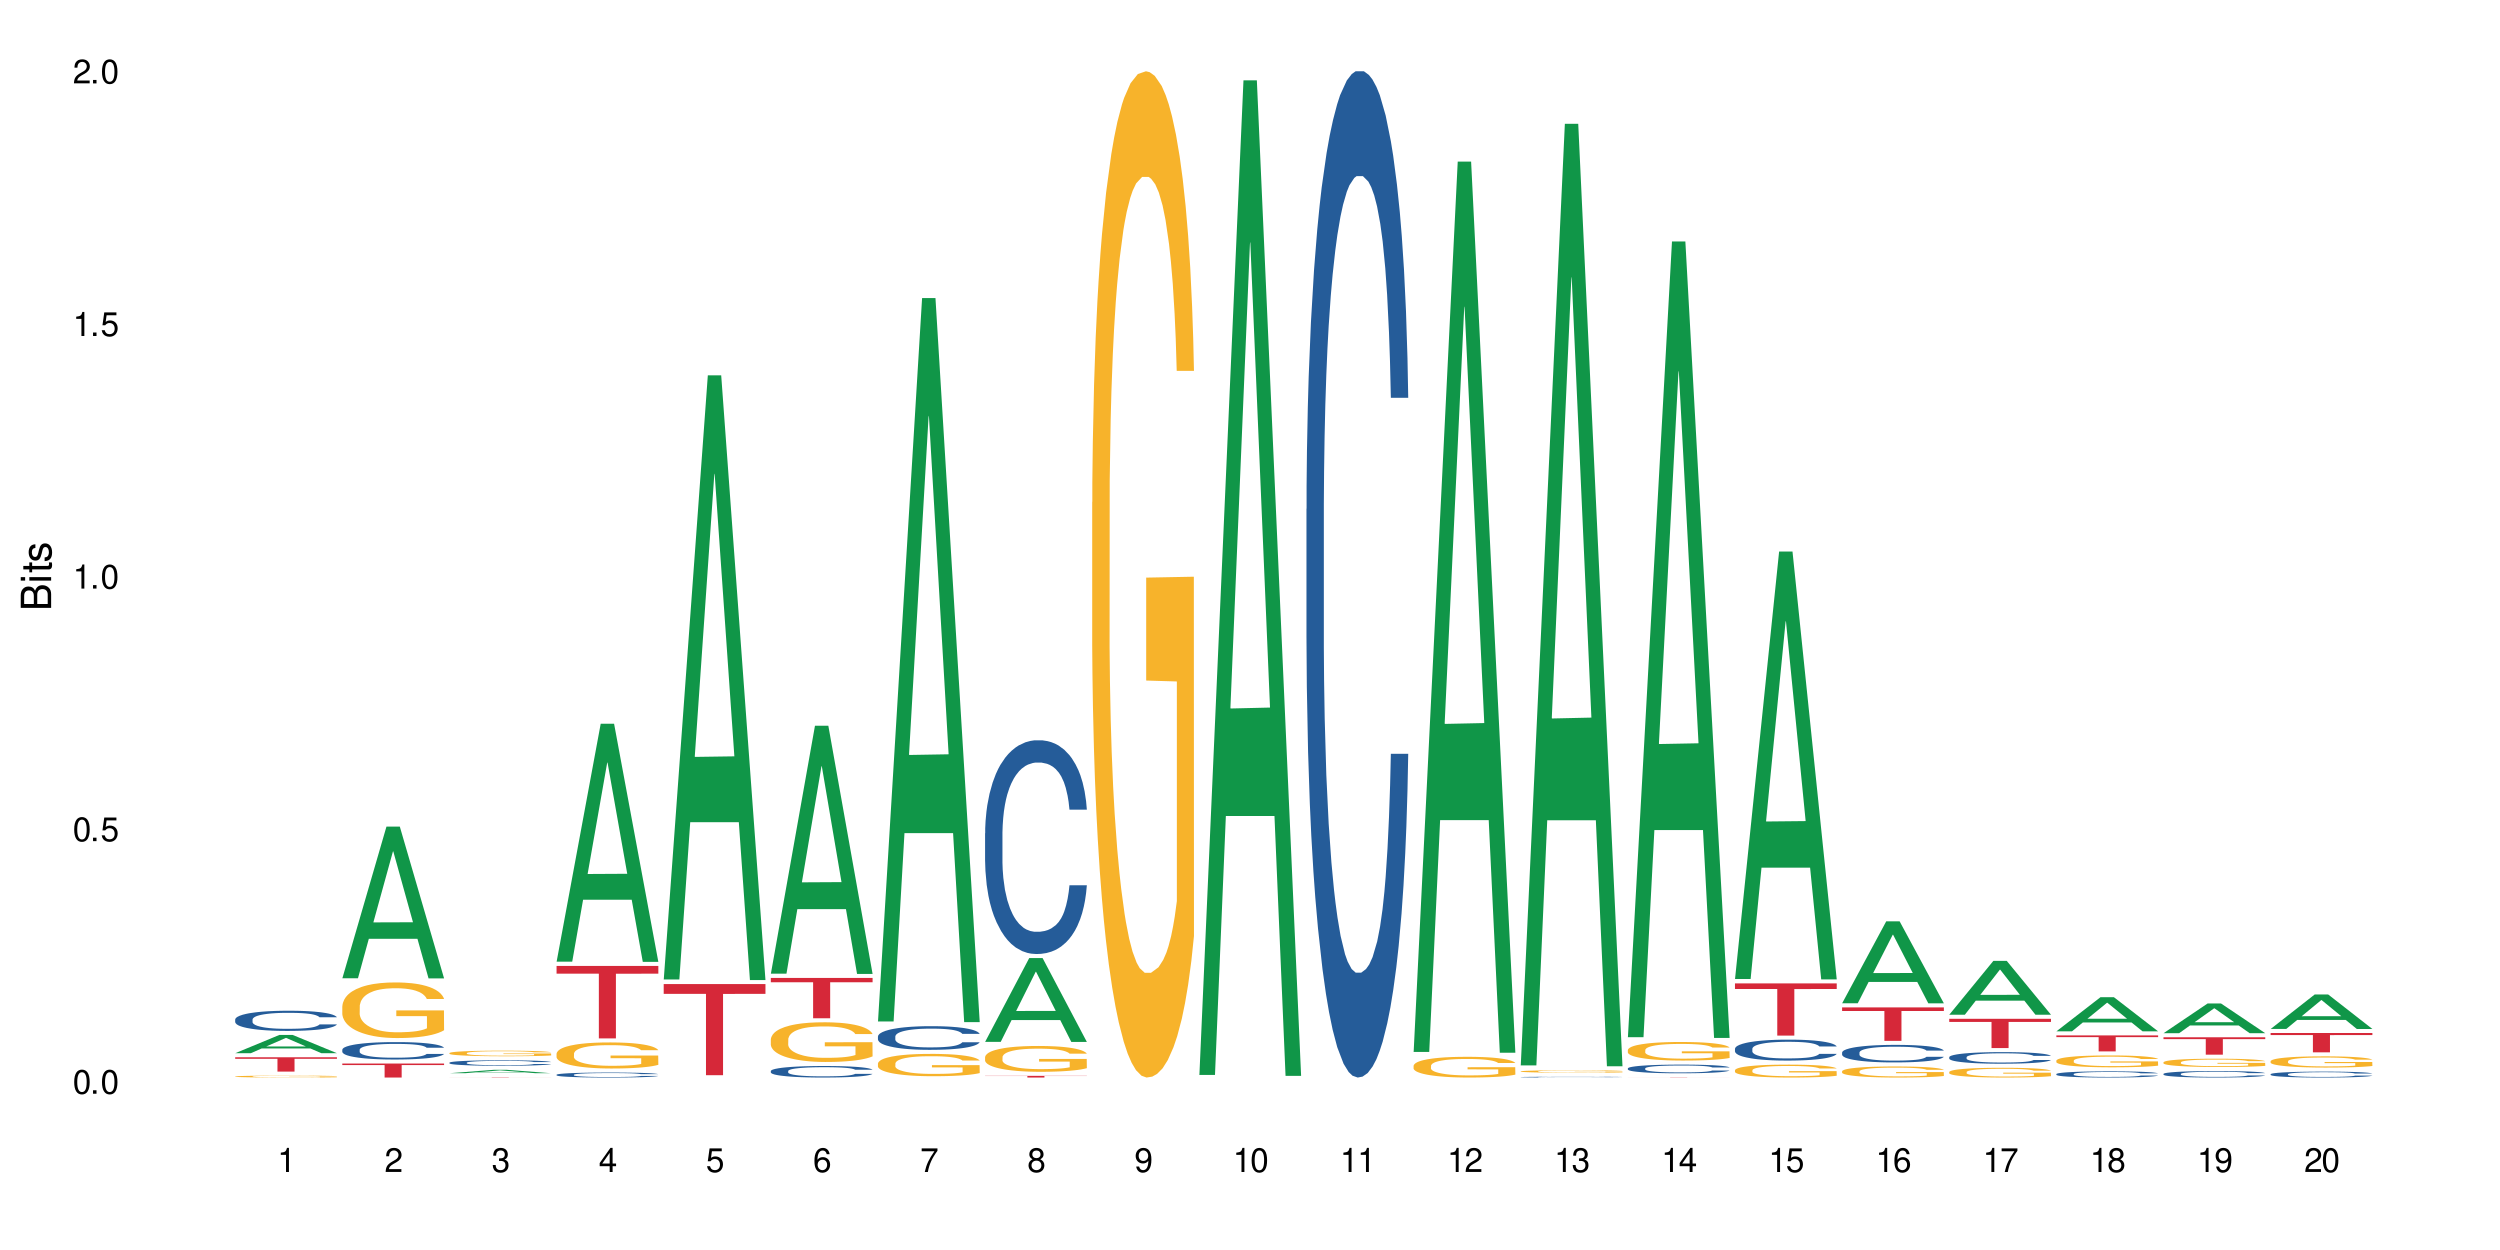 <?xml version="1.0" encoding="UTF-8"?>
<svg xmlns="http://www.w3.org/2000/svg" xmlns:xlink="http://www.w3.org/1999/xlink" width="720" height="360" viewBox="0 0 720 360">
<defs>
<g>
<g id="glyph-0-0">
</g>
<g id="glyph-0-1">
<path d="M 2.641 -6.938 C 2 -6.938 1.422 -6.656 1.078 -6.172 C 0.641 -5.562 0.406 -4.641 0.406 -3.359 C 0.406 -1.016 1.188 0.219 2.641 0.219 C 4.078 0.219 4.859 -1.016 4.859 -3.297 C 4.859 -4.641 4.656 -5.547 4.203 -6.172 C 3.844 -6.656 3.281 -6.938 2.641 -6.938 Z M 2.641 -6.188 C 3.547 -6.188 4 -5.25 4 -3.375 C 4 -1.406 3.562 -0.484 2.625 -0.484 C 1.734 -0.484 1.281 -1.438 1.281 -3.344 C 1.281 -5.25 1.734 -6.188 2.641 -6.188 Z M 2.641 -6.188 "/>
</g>
<g id="glyph-0-2">
<path d="M 1.828 -1 L 0.828 -1 L 0.828 0 L 1.828 0 Z M 1.828 -1 "/>
</g>
<g id="glyph-0-3">
<path d="M 4.562 -6.797 L 1.062 -6.797 L 0.547 -3.094 L 1.328 -3.094 C 1.719 -3.562 2.047 -3.734 2.578 -3.734 C 3.484 -3.734 4.062 -3.109 4.062 -2.094 C 4.062 -1.125 3.484 -0.531 2.578 -0.531 C 1.828 -0.531 1.375 -0.906 1.188 -1.672 L 0.328 -1.672 C 0.453 -1.109 0.547 -0.844 0.75 -0.594 C 1.125 -0.078 1.828 0.219 2.594 0.219 C 3.969 0.219 4.922 -0.781 4.922 -2.219 C 4.922 -3.562 4.031 -4.484 2.719 -4.484 C 2.25 -4.484 1.859 -4.359 1.469 -4.062 L 1.734 -5.969 L 4.562 -5.969 Z M 4.562 -6.797 "/>
</g>
<g id="glyph-0-4">
<path d="M 2.484 -4.938 L 2.484 0 L 3.328 0 L 3.328 -6.938 L 2.766 -6.938 C 2.469 -5.875 2.281 -5.734 0.984 -5.562 L 0.984 -4.938 Z M 2.484 -4.938 "/>
</g>
<g id="glyph-0-5">
<path d="M 4.859 -0.828 L 1.281 -0.828 C 1.359 -1.406 1.672 -1.781 2.5 -2.281 L 3.469 -2.828 C 4.406 -3.344 4.906 -4.062 4.906 -4.906 C 4.906 -5.484 4.672 -6.031 4.266 -6.406 C 3.859 -6.766 3.375 -6.938 2.719 -6.938 C 1.859 -6.938 1.219 -6.625 0.844 -6.031 C 0.609 -5.672 0.5 -5.234 0.484 -4.531 L 1.328 -4.531 C 1.359 -5.016 1.406 -5.281 1.531 -5.516 C 1.75 -5.938 2.188 -6.203 2.703 -6.203 C 3.469 -6.203 4.031 -5.641 4.031 -4.891 C 4.031 -4.344 3.719 -3.859 3.125 -3.516 L 2.234 -3 C 0.812 -2.172 0.406 -1.531 0.328 -0.016 L 4.859 -0.016 Z M 4.859 -0.828 "/>
</g>
<g id="glyph-0-6">
<path d="M 2.125 -3.188 L 2.578 -3.188 C 3.5 -3.188 3.984 -2.766 3.984 -1.922 C 3.984 -1.062 3.469 -0.531 2.594 -0.531 C 1.656 -0.531 1.203 -1 1.156 -2.016 L 0.312 -2.016 C 0.344 -1.453 0.438 -1.094 0.609 -0.781 C 0.953 -0.109 1.625 0.219 2.547 0.219 C 3.953 0.219 4.859 -0.625 4.859 -1.938 C 4.859 -2.828 4.516 -3.297 3.703 -3.594 C 4.344 -3.844 4.656 -4.328 4.656 -5.031 C 4.656 -6.219 3.875 -6.938 2.578 -6.938 C 1.203 -6.938 0.484 -6.172 0.453 -4.703 L 1.297 -4.703 C 1.312 -5.125 1.344 -5.359 1.453 -5.578 C 1.641 -5.969 2.062 -6.203 2.594 -6.203 C 3.344 -6.203 3.797 -5.75 3.797 -5 C 3.797 -4.516 3.609 -4.219 3.25 -4.047 C 3.016 -3.953 2.703 -3.922 2.125 -3.906 Z M 2.125 -3.188 "/>
</g>
<g id="glyph-0-7">
<path d="M 3.141 -1.672 L 3.141 0 L 3.984 0 L 3.984 -1.672 L 4.984 -1.672 L 4.984 -2.438 L 3.984 -2.438 L 3.984 -6.938 L 3.359 -6.938 L 0.266 -2.578 L 0.266 -1.672 Z M 3.141 -2.438 L 1 -2.438 L 3.141 -5.5 Z M 3.141 -2.438 "/>
</g>
<g id="glyph-0-8">
<path d="M 4.781 -5.125 C 4.609 -6.266 3.891 -6.938 2.844 -6.938 C 2.094 -6.938 1.422 -6.578 1.031 -5.953 C 0.594 -5.266 0.406 -4.422 0.406 -3.172 C 0.406 -2 0.578 -1.25 0.984 -0.641 C 1.359 -0.078 1.953 0.219 2.703 0.219 C 3.984 0.219 4.922 -0.75 4.922 -2.094 C 4.922 -3.375 4.062 -4.281 2.844 -4.281 C 2.172 -4.281 1.641 -4.031 1.281 -3.516 C 1.281 -5.234 1.828 -6.188 2.797 -6.188 C 3.391 -6.188 3.797 -5.797 3.938 -5.125 Z M 2.734 -3.531 C 3.547 -3.531 4.062 -2.953 4.062 -2.031 C 4.062 -1.156 3.484 -0.531 2.703 -0.531 C 1.922 -0.531 1.328 -1.188 1.328 -2.078 C 1.328 -2.938 1.906 -3.531 2.734 -3.531 Z M 2.734 -3.531 "/>
</g>
<g id="glyph-0-9">
<path d="M 4.984 -6.797 L 0.438 -6.797 L 0.438 -5.969 L 4.109 -5.969 C 2.5 -3.656 1.828 -2.234 1.328 0 L 2.219 0 C 2.594 -2.172 3.453 -4.047 4.984 -6.094 Z M 4.984 -6.797 "/>
</g>
<g id="glyph-0-10">
<path d="M 3.75 -3.656 C 4.469 -4.094 4.688 -4.438 4.688 -5.078 C 4.688 -6.172 3.844 -6.938 2.641 -6.938 C 1.438 -6.938 0.594 -6.172 0.594 -5.094 C 0.594 -4.438 0.812 -4.094 1.516 -3.656 C 0.734 -3.266 0.359 -2.703 0.359 -1.922 C 0.359 -0.656 1.281 0.219 2.641 0.219 C 3.984 0.219 4.922 -0.656 4.922 -1.922 C 4.922 -2.703 4.531 -3.266 3.75 -3.656 Z M 2.641 -6.188 C 3.359 -6.188 3.812 -5.75 3.812 -5.062 C 3.812 -4.406 3.344 -3.984 2.641 -3.984 C 1.922 -3.984 1.453 -4.406 1.453 -5.078 C 1.453 -5.75 1.922 -6.188 2.641 -6.188 Z M 2.641 -3.266 C 3.484 -3.266 4.062 -2.719 4.062 -1.906 C 4.062 -1.078 3.484 -0.531 2.625 -0.531 C 1.797 -0.531 1.219 -1.094 1.219 -1.906 C 1.219 -2.719 1.781 -3.266 2.641 -3.266 Z M 2.641 -3.266 "/>
</g>
<g id="glyph-0-11">
<path d="M 0.516 -1.578 C 0.672 -0.453 1.406 0.219 2.438 0.219 C 3.188 0.219 3.859 -0.141 4.266 -0.766 C 4.688 -1.453 4.891 -2.297 4.891 -3.547 C 4.891 -4.719 4.703 -5.453 4.312 -6.078 C 3.938 -6.641 3.344 -6.938 2.594 -6.938 C 1.297 -6.938 0.359 -5.969 0.359 -4.625 C 0.359 -3.344 1.234 -2.453 2.453 -2.453 C 3.094 -2.453 3.578 -2.672 4.016 -3.203 C 4 -1.484 3.469 -0.531 2.5 -0.531 C 1.906 -0.531 1.484 -0.906 1.359 -1.578 Z M 2.578 -6.203 C 3.375 -6.203 3.969 -5.531 3.969 -4.641 C 3.969 -3.797 3.391 -3.188 2.547 -3.188 C 1.734 -3.188 1.234 -3.766 1.234 -4.688 C 1.234 -5.562 1.797 -6.203 2.578 -6.203 Z M 2.578 -6.203 "/>
</g>
<g id="glyph-1-0">
</g>
<g id="glyph-1-1">
<path d="M 0 -0.953 L 0 -4.891 C 0 -5.719 -0.234 -6.344 -0.734 -6.797 C -1.188 -7.234 -1.812 -7.469 -2.5 -7.469 C -3.547 -7.469 -4.188 -7 -4.625 -5.875 C -4.984 -6.688 -5.625 -7.094 -6.531 -7.094 C -7.172 -7.094 -7.734 -6.859 -8.141 -6.391 C -8.562 -5.922 -8.75 -5.344 -8.75 -4.5 L -8.75 -0.953 Z M -4.984 -2.062 L -7.766 -2.062 L -7.766 -4.219 C -7.766 -4.844 -7.688 -5.203 -7.453 -5.5 C -7.219 -5.812 -6.859 -5.969 -6.375 -5.969 C -5.891 -5.969 -5.531 -5.812 -5.297 -5.5 C -5.062 -5.203 -4.984 -4.844 -4.984 -4.219 Z M -0.984 -2.062 L -4 -2.062 L -4 -4.781 C -4 -5.766 -3.438 -6.359 -2.484 -6.359 C -1.547 -6.359 -0.984 -5.766 -0.984 -4.781 Z M -0.984 -2.062 "/>
</g>
<g id="glyph-1-2">
<path d="M -6.281 -1.797 L -6.281 -0.797 L 0 -0.797 L 0 -1.797 Z M -8.75 -1.797 L -8.75 -0.797 L -7.484 -0.797 L -7.484 -1.797 Z M -8.75 -1.797 "/>
</g>
<g id="glyph-1-3">
<path d="M -6.281 -3.047 L -6.281 -2.016 L -8.016 -2.016 L -8.016 -1.016 L -6.281 -1.016 L -6.281 -0.172 L -5.469 -0.172 L -5.469 -1.016 L -0.719 -1.016 C -0.078 -1.016 0.281 -1.453 0.281 -2.234 C 0.281 -2.5 0.25 -2.719 0.188 -3.047 L -0.641 -3.047 C -0.609 -2.906 -0.594 -2.766 -0.594 -2.562 C -0.594 -2.141 -0.719 -2.016 -1.156 -2.016 L -5.469 -2.016 L -5.469 -3.047 Z M -6.281 -3.047 "/>
</g>
<g id="glyph-1-4">
<path d="M -4.531 -5.25 C -5.766 -5.25 -6.469 -4.422 -6.469 -2.969 C -6.469 -1.516 -5.719 -0.562 -4.547 -0.562 C -3.562 -0.562 -3.094 -1.062 -2.734 -2.562 L -2.516 -3.484 C -2.344 -4.188 -2.094 -4.469 -1.641 -4.469 C -1.047 -4.469 -0.641 -3.875 -0.641 -3 C -0.641 -2.453 -0.797 -2 -1.062 -1.75 C -1.25 -1.594 -1.422 -1.531 -1.875 -1.469 L -1.875 -0.406 C -0.422 -0.453 0.281 -1.266 0.281 -2.922 C 0.281 -4.5 -0.5 -5.516 -1.719 -5.516 C -2.656 -5.516 -3.172 -4.984 -3.469 -3.734 L -3.703 -2.766 C -3.891 -1.953 -4.156 -1.609 -4.594 -1.609 C -5.188 -1.609 -5.547 -2.125 -5.547 -2.938 C -5.547 -3.75 -5.203 -4.172 -4.531 -4.203 Z M -4.531 -5.25 "/>
</g>
</g>
</defs>
<rect x="-72" y="-36" width="864" height="432" fill="rgb(100%, 100%, 100%)" fill-opacity="1"/>
<path fill-rule="nonzero" fill="rgb(6.275%, 58.824%, 28.235%)" fill-opacity="1" d="M 67.73 303.32 L 67.762 303.316 L 80.445 298.066 L 84.297 298.066 L 97.043 303.324 L 92.562 303.324 L 89.371 301.953 L 75.371 301.953 L 72.238 303.32 L 67.73 303.32 L 76.719 301.383 L 88.086 301.379 L 82.418 298.926 L 82.355 298.922 L 82.293 298.934 L 76.688 301.379 L 76.719 301.383 Z M 67.73 303.32 "/>
<path fill-rule="nonzero" fill="rgb(14.51%, 36.078%, 60%)" fill-opacity="1" d="M 67.73 293.621 L 67.766 293.613 L 67.766 293.488 L 67.875 293.285 L 68.125 293.031 L 68.375 292.855 L 69.02 292.543 L 69.91 292.238 L 70.84 292.008 L 71.52 291.867 L 72.129 291.762 L 73.523 291.566 L 74.414 291.465 L 75.379 291.375 L 76.559 291.285 L 77.418 291.23 L 79.348 291.145 L 80.777 291.109 L 81.887 291.094 L 84.281 291.094 L 85.711 291.113 L 86.746 291.141 L 87.891 291.184 L 88.855 291.23 L 90.535 291.348 L 92.035 291.496 L 92.715 291.582 L 93.789 291.746 L 94.609 291.906 L 95.184 292.043 L 95.824 292.238 L 96.398 292.48 L 96.828 292.75 L 97.043 292.977 L 92.035 292.977 L 91.785 292.766 L 91.5 292.602 L 90.965 292.383 L 90.43 292.23 L 89.68 292.074 L 89 291.973 L 88.07 291.875 L 87.246 291.809 L 86.391 291.762 L 85.566 291.73 L 83.996 291.699 L 82.172 291.699 L 81.492 291.707 L 80.098 291.75 L 79.348 291.789 L 78.277 291.863 L 77.523 291.934 L 76.633 292.039 L 76.023 292.129 L 75.273 292.266 L 74.738 292.387 L 74.129 292.562 L 73.773 292.695 L 73.449 292.844 L 73.164 293.02 L 72.949 293.207 L 72.805 293.402 L 72.734 293.594 L 72.734 294.418 L 72.805 294.609 L 72.984 294.832 L 73.449 295.156 L 74.129 295.438 L 74.914 295.66 L 75.668 295.82 L 76.094 295.895 L 76.668 295.977 L 77.562 296.086 L 78.848 296.191 L 79.598 296.234 L 80.742 296.273 L 81.922 296.297 L 83.496 296.297 L 84.887 296.273 L 85.816 296.25 L 86.781 296.207 L 88.105 296.117 L 88.926 296.031 L 89.641 295.93 L 90.18 295.828 L 90.535 295.746 L 91.07 295.578 L 91.5 295.398 L 91.824 295.215 L 92.035 295.031 L 97.043 295.031 L 96.828 295.246 L 96.504 295.453 L 96.184 295.605 L 95.684 295.793 L 95.109 295.957 L 94.289 296.145 L 93.609 296.266 L 92.715 296.398 L 91.895 296.5 L 91 296.59 L 89.68 296.695 L 88.82 296.746 L 87.891 296.797 L 86.781 296.84 L 85.387 296.875 L 83.887 296.898 L 82.492 296.902 L 80.992 296.891 L 79.883 296.871 L 78.418 296.824 L 76.594 296.727 L 75.273 296.625 L 74.238 296.523 L 73.344 296.418 L 72.344 296.273 L 71.055 296.043 L 70.27 295.859 L 69.734 295.711 L 69.125 295.504 L 68.695 295.32 L 68.195 295.023 L 67.84 294.645 L 67.73 294.352 Z M 67.73 293.621 "/>
<path fill-rule="nonzero" fill="rgb(96.863%, 70.196%, 16.863%)" fill-opacity="1" d="M 67.73 310.016 L 67.766 310.016 L 67.766 310.004 L 67.91 309.984 L 68.266 309.953 L 68.73 309.926 L 69.23 309.906 L 69.555 309.895 L 70.09 309.879 L 70.555 309.867 L 71.734 309.844 L 73.234 309.824 L 74.059 309.816 L 74.988 309.809 L 76.309 309.797 L 76.918 309.793 L 78.777 309.785 L 80.887 309.781 L 83.207 309.777 L 84.281 309.781 L 85.746 309.781 L 87.746 309.785 L 88.891 309.793 L 89.785 309.797 L 90.715 309.805 L 91.859 309.812 L 92.93 309.824 L 93.789 309.84 L 94.645 309.852 L 95.359 309.871 L 95.969 309.887 L 96.504 309.91 L 96.828 309.926 L 97.043 309.945 L 92.074 309.945 L 91.785 309.926 L 91.465 309.914 L 90.93 309.895 L 90.395 309.883 L 89.855 309.875 L 88.855 309.859 L 87.996 309.852 L 86.926 309.844 L 85.891 309.84 L 84.711 309.84 L 83.996 309.836 L 82.102 309.836 L 80.383 309.84 L 79.383 309.844 L 78.668 309.848 L 77.668 309.855 L 77.059 309.863 L 76.703 309.867 L 75.629 309.883 L 74.914 309.895 L 74.523 309.906 L 74.023 309.922 L 73.664 309.934 L 73.27 309.953 L 73.059 309.969 L 72.77 310.004 L 72.734 310.094 L 72.844 310.113 L 73.059 310.137 L 73.344 310.152 L 73.773 310.172 L 74.199 310.188 L 74.953 310.207 L 75.594 310.219 L 76.094 310.23 L 77.059 310.242 L 77.453 310.246 L 78.383 310.258 L 79.348 310.262 L 80.527 310.27 L 81.422 310.273 L 86.82 310.273 L 88.176 310.27 L 89.105 310.266 L 89.715 310.262 L 90.465 310.254 L 91 310.25 L 91.5 310.242 L 92.109 310.234 L 92.109 310.113 L 83.281 310.113 L 83.281 310.059 L 97.004 310.059 L 97.043 310.254 L 96.289 310.27 L 95.359 310.281 L 94.469 310.293 L 93.539 310.301 L 92.215 310.309 L 91.145 310.316 L 89.5 310.324 L 87.996 310.328 L 86.426 310.332 L 81.922 310.332 L 80.348 310.328 L 79.098 310.324 L 77.953 310.32 L 76.809 310.312 L 75.379 310.301 L 74.449 310.293 L 72.52 310.27 L 71.664 310.258 L 71.09 310.246 L 70.52 310.234 L 69.91 310.219 L 69.34 310.203 L 68.91 310.188 L 68.516 310.168 L 68.23 310.152 L 67.945 310.129 L 67.801 310.109 L 67.73 310.094 Z M 67.73 310.016 "/>
<path fill-rule="nonzero" fill="rgb(83.922%, 15.686%, 22.353%)" fill-opacity="1" d="M 67.73 304.488 L 97.043 304.488 L 97.043 304.93 L 84.824 304.934 L 84.824 308.613 L 79.91 308.613 L 79.91 304.938 L 79.84 304.93 L 67.73 304.93 Z M 67.73 304.488 "/>
<path fill-rule="nonzero" fill="rgb(6.275%, 58.824%, 28.235%)" fill-opacity="1" d="M 98.582 281.738 L 98.613 281.695 L 111.297 238.07 L 115.148 238.07 L 127.895 281.777 L 123.418 281.777 L 120.223 270.371 L 106.223 270.371 L 103.094 281.738 L 98.582 281.738 L 107.57 265.648 L 118.938 265.609 L 113.27 245.211 L 113.207 245.172 L 113.145 245.293 L 107.539 265.609 L 107.57 265.648 Z M 98.582 281.738 "/>
<path fill-rule="nonzero" fill="rgb(14.51%, 36.078%, 60%)" fill-opacity="1" d="M 98.582 302.309 L 98.621 302.301 L 98.621 302.191 L 98.727 302.02 L 98.977 301.797 L 99.227 301.648 L 99.871 301.375 L 100.766 301.113 L 101.695 300.914 L 102.371 300.793 L 102.98 300.703 L 104.375 300.531 L 105.27 300.445 L 106.234 300.367 L 107.414 300.289 L 108.27 300.242 L 110.199 300.172 L 111.629 300.137 L 112.738 300.125 L 115.133 300.125 L 116.562 300.141 L 117.602 300.164 L 118.742 300.203 L 119.707 300.242 L 121.391 300.344 L 122.891 300.473 L 123.57 300.547 L 124.641 300.688 L 125.465 300.824 L 126.035 300.945 L 126.68 301.113 L 127.25 301.32 L 127.68 301.555 L 127.895 301.754 L 122.891 301.754 L 122.641 301.57 L 122.355 301.426 L 121.816 301.238 L 121.281 301.105 L 120.531 300.973 L 119.852 300.887 L 118.922 300.797 L 118.102 300.742 L 117.242 300.703 L 116.422 300.676 L 114.848 300.648 L 113.023 300.648 L 112.344 300.656 L 110.953 300.691 L 110.199 300.727 L 109.129 300.789 L 108.379 300.848 L 107.484 300.941 L 106.875 301.02 L 106.125 301.137 L 105.59 301.242 L 104.98 301.395 L 104.625 301.508 L 104.305 301.637 L 104.016 301.789 L 103.801 301.949 L 103.66 302.117 L 103.59 302.285 L 103.59 302.996 L 103.66 303.16 L 103.84 303.352 L 104.305 303.633 L 104.98 303.875 L 105.77 304.066 L 106.52 304.207 L 106.949 304.27 L 107.52 304.344 L 108.414 304.434 L 109.699 304.527 L 110.449 304.562 L 111.594 304.602 L 112.773 304.617 L 114.348 304.617 L 115.742 304.602 L 116.672 304.578 L 117.637 304.539 L 118.957 304.461 L 119.781 304.391 L 120.496 304.301 L 121.031 304.215 L 121.391 304.141 L 121.926 304 L 122.355 303.844 L 122.676 303.684 L 122.891 303.527 L 127.895 303.527 L 127.68 303.711 L 127.359 303.891 L 127.035 304.023 L 126.535 304.184 L 125.965 304.324 L 125.141 304.484 L 124.461 304.59 L 123.57 304.707 L 122.746 304.793 L 121.852 304.871 L 120.531 304.961 L 119.672 305.008 L 118.742 305.051 L 117.637 305.086 L 116.242 305.117 L 114.742 305.137 L 113.348 305.141 L 111.844 305.133 L 110.738 305.113 L 109.27 305.07 L 107.449 304.988 L 106.125 304.902 L 105.09 304.816 L 104.195 304.723 L 103.195 304.602 L 101.906 304.398 L 101.121 304.242 L 100.586 304.113 L 99.977 303.934 L 99.551 303.773 L 99.047 303.516 L 98.691 303.191 L 98.582 302.941 Z M 98.582 302.309 "/>
<path fill-rule="nonzero" fill="rgb(96.863%, 70.196%, 16.863%)" fill-opacity="1" d="M 98.582 289.805 L 98.621 289.789 L 98.621 289.496 L 98.762 288.836 L 99.121 287.93 L 99.586 287.184 L 100.086 286.598 L 100.406 286.293 L 100.941 285.852 L 101.406 285.531 L 102.586 284.875 L 104.09 284.258 L 104.91 283.996 L 105.84 283.746 L 107.164 283.469 L 107.77 283.367 L 109.629 283.133 L 111.738 282.984 L 114.062 282.941 L 115.133 282.957 L 116.598 283.016 L 118.602 283.176 L 119.746 283.324 L 120.637 283.469 L 121.566 283.66 L 122.711 283.953 L 123.785 284.301 L 124.641 284.652 L 125.5 285.094 L 126.215 285.562 L 126.82 286.074 L 127.359 286.688 L 127.68 287.199 L 127.895 287.711 L 122.926 287.711 L 122.641 287.199 L 122.316 286.805 L 121.781 286.32 L 121.246 285.969 L 120.711 285.691 L 119.707 285.312 L 118.852 285.078 L 117.777 284.875 L 116.742 284.742 L 115.562 284.652 L 114.848 284.625 L 112.953 284.625 L 111.238 284.727 L 110.238 284.844 L 109.523 284.961 L 108.52 285.18 L 107.914 285.355 L 107.555 285.473 L 106.484 285.926 L 105.77 286.336 L 105.375 286.613 L 104.875 287.055 L 104.516 287.449 L 104.125 288.031 L 103.91 288.473 L 103.625 289.465 L 103.59 292.098 L 103.695 292.656 L 103.91 293.254 L 104.195 293.781 L 104.625 294.336 L 105.055 294.762 L 105.805 295.332 L 106.449 295.711 L 106.949 295.961 L 107.914 296.355 L 108.305 296.488 L 109.234 296.75 L 110.199 296.957 L 111.379 297.133 L 112.273 297.219 L 113.703 297.293 L 115.527 297.293 L 117.672 297.203 L 119.031 297.086 L 119.957 296.973 L 120.566 296.867 L 121.316 296.707 L 121.852 296.562 L 122.355 296.398 L 122.961 296.152 L 122.961 292.656 L 114.133 292.641 L 114.133 291.004 L 127.859 290.988 L 127.895 296.707 L 127.145 297.102 L 126.215 297.484 L 125.32 297.773 L 124.391 298.023 L 123.07 298.301 L 121.996 298.477 L 120.352 298.684 L 118.852 298.812 L 117.277 298.902 L 115.883 298.945 L 114.238 298.961 L 112.773 298.93 L 111.203 298.844 L 109.949 298.727 L 108.809 298.578 L 107.664 298.391 L 106.234 298.082 L 105.305 297.832 L 104.34 297.527 L 103.375 297.16 L 102.516 296.766 L 101.945 296.457 L 101.371 296.109 L 100.766 295.668 L 100.191 295.172 L 99.762 294.719 L 99.371 294.207 L 99.086 293.723 L 98.797 293.066 L 98.656 292.539 L 98.582 292.086 Z M 98.582 289.805 "/>
<path fill-rule="nonzero" fill="rgb(83.922%, 15.686%, 22.353%)" fill-opacity="1" d="M 98.582 306.305 L 127.895 306.305 L 127.895 306.734 L 115.68 306.738 L 115.68 310.332 L 110.766 310.332 L 110.766 306.742 L 110.691 306.734 L 98.582 306.734 Z M 98.582 306.305 "/>
<path fill-rule="nonzero" fill="rgb(6.275%, 58.824%, 28.235%)" fill-opacity="1" d="M 129.438 309.086 L 129.469 309.086 L 142.152 308.109 L 146.004 308.109 L 158.746 309.09 L 154.27 309.09 L 151.074 308.832 L 137.078 308.832 L 133.945 309.086 L 129.438 309.086 L 138.426 308.727 L 149.793 308.727 L 144.125 308.27 L 144.062 308.266 L 143.996 308.27 L 138.395 308.727 L 138.426 308.727 Z M 129.438 309.086 "/>
<path fill-rule="nonzero" fill="rgb(14.51%, 36.078%, 60%)" fill-opacity="1" d="M 129.438 306.051 L 129.473 306.051 L 129.473 306.016 L 129.578 305.961 L 129.828 305.891 L 130.082 305.844 L 130.723 305.758 L 131.617 305.676 L 132.547 305.613 L 133.227 305.574 L 133.832 305.547 L 135.227 305.492 L 136.121 305.465 L 137.086 305.441 L 138.266 305.414 L 139.125 305.402 L 141.055 305.379 L 142.484 305.367 L 143.59 305.363 L 145.988 305.363 L 147.418 305.371 L 148.453 305.375 L 149.598 305.387 L 150.562 305.402 L 152.242 305.434 L 153.742 305.473 L 154.422 305.496 L 155.496 305.543 L 156.316 305.586 L 156.887 305.621 L 157.531 305.676 L 158.105 305.742 L 158.531 305.816 L 158.746 305.875 L 153.742 305.875 L 153.492 305.82 L 153.207 305.773 L 152.672 305.715 L 152.133 305.672 L 151.383 305.633 L 150.703 305.605 L 149.773 305.578 L 148.953 305.559 L 148.094 305.547 L 147.273 305.539 L 145.699 305.527 L 143.879 305.527 L 143.199 305.531 L 141.805 305.543 L 141.055 305.555 L 139.98 305.574 L 139.23 305.594 L 138.336 305.621 L 137.73 305.645 L 136.98 305.684 L 136.441 305.715 L 135.836 305.766 L 135.477 305.801 L 135.156 305.84 L 134.871 305.887 L 134.656 305.938 L 134.512 305.992 L 134.441 306.043 L 134.441 306.27 L 134.512 306.32 L 134.691 306.379 L 135.156 306.469 L 135.836 306.547 L 136.621 306.605 L 137.371 306.648 L 137.801 306.668 L 138.371 306.691 L 139.266 306.723 L 140.555 306.75 L 141.305 306.762 L 142.449 306.773 L 143.629 306.777 L 145.199 306.777 L 146.594 306.773 L 147.523 306.766 L 148.488 306.754 L 149.812 306.73 L 150.633 306.707 L 151.348 306.68 L 151.883 306.652 L 152.242 306.629 L 152.777 306.586 L 153.207 306.535 L 153.527 306.484 L 153.742 306.434 L 158.746 306.434 L 158.531 306.492 L 158.211 306.551 L 157.891 306.59 L 157.391 306.641 L 156.816 306.688 L 155.996 306.738 L 155.316 306.77 L 154.422 306.809 L 153.602 306.836 L 152.707 306.859 L 151.383 306.887 L 150.527 306.902 L 149.598 306.914 L 148.488 306.926 L 147.094 306.938 L 145.594 306.941 L 144.199 306.945 L 142.699 306.941 L 141.59 306.934 L 140.125 306.922 L 138.301 306.895 L 136.98 306.867 L 135.941 306.84 L 135.047 306.812 L 134.047 306.773 L 132.762 306.711 L 131.977 306.66 L 131.438 306.621 L 130.832 306.562 L 130.402 306.512 L 129.902 306.434 L 129.543 306.332 L 129.438 306.25 Z M 129.438 306.051 "/>
<path fill-rule="nonzero" fill="rgb(96.863%, 70.196%, 16.863%)" fill-opacity="1" d="M 129.438 303.281 L 129.473 303.277 L 129.473 303.25 L 129.617 303.184 L 129.973 303.09 L 130.438 303.016 L 130.938 302.957 L 131.258 302.926 L 131.797 302.883 L 132.262 302.852 L 133.441 302.785 L 134.941 302.723 L 135.762 302.695 L 136.691 302.672 L 138.016 302.645 L 138.625 302.633 L 140.48 302.609 L 142.59 302.594 L 144.914 302.59 L 145.988 302.59 L 147.453 302.598 L 149.453 302.613 L 150.598 302.629 L 151.492 302.645 L 152.422 302.664 L 153.562 302.691 L 154.637 302.727 L 155.496 302.762 L 156.352 302.805 L 157.066 302.852 L 157.676 302.906 L 158.211 302.965 L 158.531 303.02 L 158.746 303.07 L 153.777 303.07 L 153.492 303.02 L 153.172 302.977 L 152.637 302.93 L 152.098 302.895 L 151.562 302.867 L 150.562 302.828 L 149.703 302.805 L 148.633 302.785 L 147.594 302.77 L 146.414 302.762 L 145.699 302.758 L 143.805 302.758 L 142.09 302.77 L 141.09 302.781 L 140.375 302.793 L 139.375 302.816 L 138.766 302.832 L 138.41 302.844 L 137.336 302.891 L 136.621 302.93 L 136.227 302.961 L 135.727 303.004 L 135.371 303.043 L 134.977 303.102 L 134.762 303.145 L 134.477 303.246 L 134.441 303.512 L 134.547 303.566 L 134.762 303.625 L 135.047 303.68 L 135.477 303.734 L 135.906 303.777 L 136.656 303.836 L 137.301 303.875 L 137.801 303.898 L 138.766 303.938 L 139.16 303.953 L 140.09 303.977 L 141.055 304 L 142.234 304.016 L 143.125 304.023 L 144.555 304.031 L 146.379 304.031 L 148.523 304.023 L 149.883 304.012 L 150.812 304 L 151.418 303.988 L 152.172 303.973 L 152.707 303.957 L 153.207 303.941 L 153.812 303.918 L 153.812 303.566 L 144.984 303.566 L 144.984 303.398 L 158.711 303.398 L 158.746 303.973 L 157.996 304.012 L 157.066 304.051 L 156.172 304.082 L 155.242 304.105 L 153.922 304.133 L 152.848 304.152 L 151.203 304.172 L 149.703 304.184 L 148.133 304.195 L 146.738 304.199 L 145.094 304.199 L 143.629 304.195 L 142.055 304.188 L 140.805 304.176 L 138.516 304.145 L 137.086 304.113 L 136.156 304.086 L 135.191 304.055 L 134.227 304.02 L 133.367 303.98 L 132.797 303.949 L 132.227 303.914 L 131.617 303.871 L 131.047 303.82 L 130.617 303.773 L 130.223 303.723 L 129.938 303.672 L 129.652 303.609 L 129.508 303.555 L 129.438 303.508 Z M 129.438 303.281 "/>
<path fill-rule="nonzero" fill="rgb(83.922%, 15.686%, 22.353%)" fill-opacity="1" d="M 129.438 310.25 L 158.746 310.25 L 158.746 310.262 L 146.531 310.262 L 146.531 310.332 L 141.617 310.332 L 141.617 310.262 L 129.438 310.262 Z M 129.438 310.25 "/>
<path fill-rule="nonzero" fill="rgb(6.275%, 58.824%, 28.235%)" fill-opacity="1" d="M 160.289 276.957 L 160.32 276.891 L 173.004 208.438 L 176.855 208.438 L 189.602 277.02 L 185.121 277.02 L 181.93 259.117 L 167.93 259.117 L 164.801 276.957 L 160.289 276.957 L 169.277 251.711 L 180.645 251.648 L 174.977 219.645 L 174.914 219.578 L 174.852 219.773 L 169.246 251.648 L 169.277 251.711 Z M 160.289 276.957 "/>
<path fill-rule="nonzero" fill="rgb(14.51%, 36.078%, 60%)" fill-opacity="1" d="M 160.289 309.52 L 160.324 309.52 L 160.324 309.488 L 160.434 309.438 L 160.684 309.375 L 160.934 309.332 L 161.578 309.254 L 162.469 309.18 L 163.398 309.121 L 164.078 309.086 L 164.688 309.059 L 166.082 309.012 L 166.973 308.984 L 167.938 308.965 L 169.117 308.941 L 169.977 308.93 L 171.906 308.906 L 173.336 308.898 L 174.445 308.895 L 176.84 308.895 L 178.27 308.898 L 179.305 308.906 L 180.449 308.918 L 181.414 308.93 L 183.094 308.957 L 184.598 308.992 L 185.273 309.016 L 186.348 309.055 L 187.168 309.094 L 187.742 309.129 L 188.383 309.18 L 188.957 309.238 L 189.387 309.305 L 189.602 309.359 L 184.598 309.359 L 184.344 309.309 L 184.059 309.266 L 183.523 309.215 L 182.988 309.176 L 182.238 309.137 L 181.559 309.113 L 180.629 309.086 L 179.805 309.07 L 178.949 309.059 L 178.125 309.051 L 176.555 309.043 L 174.73 309.043 L 174.051 309.047 L 172.656 309.059 L 171.906 309.066 L 170.836 309.086 L 170.082 309.102 L 169.191 309.129 L 168.582 309.148 L 167.832 309.184 L 167.297 309.215 L 166.688 309.258 L 166.332 309.289 L 166.008 309.328 L 165.723 309.371 L 165.508 309.418 L 165.367 309.465 L 165.293 309.512 L 165.293 309.719 L 165.367 309.766 L 165.543 309.82 L 166.008 309.898 L 166.688 309.969 L 167.473 310.023 L 168.227 310.062 L 168.652 310.082 L 169.227 310.105 L 170.121 310.129 L 171.406 310.156 L 172.156 310.168 L 173.301 310.176 L 174.48 310.184 L 176.055 310.184 L 177.445 310.176 L 178.375 310.172 L 179.34 310.16 L 180.664 310.137 L 181.484 310.117 L 182.199 310.09 L 182.738 310.066 L 183.094 310.047 L 183.629 310.004 L 184.059 309.961 L 184.383 309.914 L 184.598 309.871 L 189.602 309.871 L 189.387 309.922 L 189.062 309.973 L 188.742 310.012 L 188.242 310.059 L 187.668 310.098 L 186.848 310.145 L 186.168 310.176 L 185.273 310.207 L 184.453 310.234 L 183.559 310.254 L 182.238 310.281 L 181.379 310.293 L 180.449 310.305 L 179.34 310.316 L 177.949 310.324 L 176.445 310.332 L 175.051 310.332 L 173.551 310.328 L 172.441 310.324 L 170.977 310.312 L 169.152 310.289 L 167.832 310.266 L 166.797 310.238 L 165.902 310.211 L 164.902 310.176 L 163.613 310.121 L 162.828 310.074 L 162.293 310.039 L 161.684 309.988 L 161.254 309.941 L 160.754 309.867 L 160.398 309.773 L 160.289 309.703 Z M 160.289 309.52 "/>
<path fill-rule="nonzero" fill="rgb(96.863%, 70.196%, 16.863%)" fill-opacity="1" d="M 160.289 303.438 L 160.324 303.43 L 160.324 303.293 L 160.469 302.984 L 160.824 302.559 L 161.289 302.207 L 161.789 301.934 L 162.113 301.789 L 162.648 301.582 L 163.113 301.434 L 164.293 301.125 L 165.793 300.836 L 166.617 300.711 L 167.547 300.598 L 168.867 300.465 L 169.477 300.418 L 171.336 300.309 L 173.445 300.238 L 175.766 300.219 L 176.84 300.227 L 178.305 300.254 L 180.305 300.328 L 181.449 300.398 L 182.344 300.465 L 183.273 300.555 L 184.418 300.691 L 185.488 300.855 L 186.348 301.02 L 187.207 301.227 L 187.922 301.445 L 188.527 301.688 L 189.062 301.977 L 189.387 302.215 L 189.602 302.453 L 184.633 302.453 L 184.344 302.215 L 184.023 302.031 L 183.488 301.805 L 182.953 301.641 L 182.414 301.508 L 181.414 301.332 L 180.559 301.219 L 179.484 301.125 L 178.449 301.062 L 177.27 301.02 L 176.555 301.008 L 174.66 301.008 L 172.941 301.055 L 171.941 301.109 L 171.227 301.164 L 170.227 301.27 L 169.617 301.352 L 169.262 301.406 L 168.188 301.617 L 167.473 301.809 L 167.082 301.941 L 166.582 302.145 L 166.223 302.332 L 165.828 302.605 L 165.617 302.812 L 165.328 303.277 L 165.293 304.512 L 165.402 304.773 L 165.617 305.055 L 165.902 305.301 L 166.332 305.562 L 166.758 305.762 L 167.512 306.027 L 168.152 306.207 L 168.652 306.324 L 169.617 306.508 L 170.012 306.57 L 170.941 306.695 L 171.906 306.789 L 173.086 306.871 L 173.98 306.914 L 175.41 306.949 L 177.234 306.949 L 179.379 306.906 L 180.734 306.852 L 181.664 306.797 L 182.273 306.75 L 183.023 306.672 L 183.559 306.605 L 184.059 306.531 L 184.668 306.414 L 184.668 304.773 L 175.84 304.766 L 175.84 304 L 189.562 303.992 L 189.602 306.672 L 188.848 306.859 L 187.922 307.039 L 187.027 307.176 L 186.098 307.289 L 184.773 307.422 L 183.703 307.504 L 182.059 307.602 L 180.559 307.66 L 178.984 307.703 L 177.59 307.723 L 175.945 307.73 L 174.48 307.715 L 172.906 307.676 L 171.656 307.621 L 170.512 307.551 L 169.367 307.461 L 167.938 307.32 L 167.008 307.203 L 166.043 307.059 L 165.078 306.887 L 164.223 306.699 L 163.648 306.559 L 163.078 306.391 L 162.469 306.188 L 161.898 305.953 L 161.469 305.742 L 161.074 305.5 L 160.789 305.273 L 160.504 304.965 L 160.359 304.719 L 160.289 304.508 Z M 160.289 303.438 "/>
<path fill-rule="nonzero" fill="rgb(83.922%, 15.686%, 22.353%)" fill-opacity="1" d="M 160.289 278.184 L 189.602 278.184 L 189.602 280.418 L 177.383 280.438 L 177.383 299.055 L 172.469 299.055 L 172.469 280.457 L 172.398 280.418 L 160.289 280.418 Z M 160.289 278.184 "/>
<path fill-rule="nonzero" fill="rgb(6.275%, 58.824%, 28.235%)" fill-opacity="1" d="M 191.145 282.09 L 191.176 281.926 L 203.855 108.098 L 207.707 108.098 L 220.453 282.254 L 215.977 282.254 L 212.781 236.793 L 198.785 236.793 L 195.652 282.09 L 191.145 282.09 L 200.129 217.988 L 211.496 217.824 L 205.828 136.551 L 205.766 136.391 L 205.703 136.879 L 200.098 217.824 L 200.129 217.988 Z M 191.145 282.09 "/>
<path fill-rule="nonzero" fill="rgb(83.922%, 15.686%, 22.353%)" fill-opacity="1" d="M 191.145 283.418 L 220.453 283.418 L 220.453 286.227 L 208.238 286.25 L 208.238 309.648 L 203.324 309.648 L 203.324 286.273 L 203.25 286.227 L 191.145 286.227 Z M 191.145 283.418 "/>
<path fill-rule="nonzero" fill="rgb(6.275%, 58.824%, 28.235%)" fill-opacity="1" d="M 221.996 280.418 L 222.027 280.352 L 234.711 209.02 L 238.562 209.02 L 251.305 280.484 L 246.828 280.484 L 243.633 261.832 L 229.637 261.832 L 226.504 280.418 L 221.996 280.418 L 230.984 254.113 L 242.352 254.047 L 236.684 220.695 L 236.621 220.629 L 236.559 220.828 L 230.953 254.047 L 230.984 254.113 Z M 221.996 280.418 "/>
<path fill-rule="nonzero" fill="rgb(14.51%, 36.078%, 60%)" fill-opacity="1" d="M 221.996 308.457 L 222.031 308.453 L 222.031 308.379 L 222.137 308.266 L 222.391 308.117 L 222.641 308.02 L 223.281 307.84 L 224.176 307.668 L 225.105 307.531 L 225.785 307.453 L 226.391 307.395 L 227.785 307.281 L 228.68 307.223 L 229.645 307.172 L 230.824 307.121 L 231.684 307.09 L 233.613 307.043 L 235.043 307.02 L 236.148 307.012 L 238.547 307.012 L 239.977 307.023 L 241.012 307.039 L 242.156 307.062 L 243.121 307.09 L 244.801 307.156 L 246.301 307.242 L 246.98 307.289 L 248.055 307.383 L 248.875 307.477 L 249.445 307.555 L 250.09 307.668 L 250.664 307.805 L 251.09 307.957 L 251.305 308.09 L 246.301 308.09 L 246.051 307.969 L 245.766 307.875 L 245.23 307.75 L 244.691 307.66 L 243.941 307.574 L 243.262 307.516 L 242.336 307.457 L 241.512 307.422 L 240.652 307.395 L 239.832 307.375 L 238.258 307.355 L 236.438 307.355 L 235.758 307.363 L 234.363 307.387 L 233.613 307.41 L 232.539 307.449 L 231.789 307.492 L 230.895 307.551 L 230.289 307.602 L 229.539 307.684 L 229 307.75 L 228.395 307.852 L 228.035 307.926 L 227.715 308.012 L 227.43 308.113 L 227.215 308.219 L 227.07 308.332 L 227 308.441 L 227 308.91 L 227.07 309.02 L 227.25 309.148 L 227.715 309.332 L 228.395 309.496 L 229.18 309.621 L 229.93 309.715 L 230.359 309.754 L 230.93 309.805 L 231.824 309.863 L 233.113 309.926 L 233.863 309.949 L 235.008 309.973 L 236.188 309.984 L 237.758 309.984 L 239.152 309.973 L 240.082 309.957 L 241.047 309.934 L 242.371 309.883 L 243.191 309.836 L 243.906 309.777 L 244.441 309.719 L 244.801 309.672 L 245.336 309.578 L 245.766 309.473 L 246.086 309.367 L 246.301 309.266 L 251.305 309.266 L 251.09 309.387 L 250.77 309.504 L 250.449 309.59 L 249.949 309.699 L 249.375 309.793 L 248.555 309.898 L 247.875 309.969 L 246.98 310.043 L 246.16 310.102 L 245.266 310.152 L 243.941 310.215 L 243.086 310.246 L 242.156 310.273 L 241.047 310.297 L 239.652 310.316 L 238.152 310.328 L 236.758 310.332 L 235.258 310.328 L 234.148 310.312 L 232.684 310.285 L 230.859 310.23 L 229.539 310.176 L 228.5 310.117 L 227.605 310.055 L 226.605 309.973 L 225.32 309.84 L 224.535 309.738 L 223.996 309.652 L 223.391 309.535 L 222.961 309.426 L 222.461 309.258 L 222.102 309.043 L 221.996 308.875 Z M 221.996 308.457 "/>
<path fill-rule="nonzero" fill="rgb(96.863%, 70.196%, 16.863%)" fill-opacity="1" d="M 221.996 299.312 L 222.031 299.301 L 222.031 299.094 L 222.176 298.625 L 222.531 297.977 L 222.996 297.445 L 223.496 297.027 L 223.82 296.809 L 224.355 296.492 L 224.82 296.266 L 226 295.793 L 227.5 295.355 L 228.32 295.168 L 229.25 294.992 L 230.574 294.793 L 231.184 294.719 L 233.039 294.551 L 235.148 294.449 L 237.473 294.418 L 238.547 294.426 L 240.012 294.469 L 242.012 294.582 L 243.156 294.688 L 244.051 294.793 L 244.98 294.93 L 246.121 295.137 L 247.195 295.387 L 248.055 295.637 L 248.91 295.953 L 249.625 296.285 L 250.234 296.652 L 250.77 297.09 L 251.09 297.453 L 251.305 297.82 L 246.336 297.82 L 246.051 297.453 L 245.73 297.172 L 245.195 296.828 L 244.656 296.578 L 244.121 296.379 L 243.121 296.109 L 242.262 295.941 L 241.191 295.793 L 240.152 295.699 L 238.973 295.637 L 238.258 295.617 L 236.363 295.617 L 234.648 295.691 L 233.648 295.773 L 232.934 295.855 L 231.934 296.016 L 231.324 296.141 L 230.969 296.223 L 229.895 296.547 L 229.18 296.84 L 228.785 297.035 L 228.285 297.352 L 227.93 297.633 L 227.535 298.051 L 227.32 298.363 L 227.035 299.074 L 227 300.953 L 227.105 301.348 L 227.32 301.777 L 227.605 302.152 L 228.035 302.547 L 228.465 302.852 L 229.215 303.258 L 229.859 303.531 L 230.359 303.707 L 231.324 303.988 L 231.719 304.082 L 232.648 304.27 L 233.613 304.418 L 234.793 304.543 L 235.688 304.605 L 237.117 304.656 L 238.938 304.656 L 241.082 304.594 L 242.441 304.512 L 243.371 304.426 L 243.977 304.355 L 244.73 304.238 L 245.266 304.137 L 245.766 304.02 L 246.375 303.844 L 246.375 301.348 L 237.543 301.336 L 237.543 300.168 L 251.27 300.156 L 251.305 304.238 L 250.555 304.52 L 249.625 304.793 L 248.73 305 L 247.805 305.18 L 246.48 305.379 L 245.406 305.504 L 243.766 305.648 L 242.262 305.742 L 240.691 305.805 L 239.297 305.836 L 237.652 305.848 L 236.188 305.824 L 234.613 305.762 L 233.363 305.68 L 232.219 305.574 L 231.074 305.441 L 229.645 305.219 L 228.715 305.043 L 227.75 304.824 L 226.785 304.562 L 225.926 304.281 L 225.355 304.062 L 224.785 303.812 L 224.176 303.5 L 223.605 303.145 L 223.176 302.82 L 222.781 302.453 L 222.496 302.109 L 222.211 301.641 L 222.066 301.266 L 221.996 300.941 Z M 221.996 299.312 "/>
<path fill-rule="nonzero" fill="rgb(83.922%, 15.686%, 22.353%)" fill-opacity="1" d="M 221.996 281.648 L 251.305 281.648 L 251.305 282.891 L 239.09 282.902 L 239.09 293.254 L 234.176 293.254 L 234.176 282.914 L 234.105 282.891 L 221.996 282.891 Z M 221.996 281.648 "/>
<path fill-rule="nonzero" fill="rgb(6.275%, 58.824%, 28.235%)" fill-opacity="1" d="M 252.848 294.184 L 252.879 293.984 L 265.562 85.852 L 269.414 85.852 L 282.16 294.379 L 277.68 294.379 L 274.488 239.945 L 260.488 239.945 L 257.359 294.184 L 252.848 294.184 L 261.836 217.43 L 273.203 217.234 L 267.535 119.922 L 267.473 119.727 L 267.41 120.312 L 261.805 217.234 L 261.836 217.43 Z M 252.848 294.184 "/>
<path fill-rule="nonzero" fill="rgb(14.51%, 36.078%, 60%)" fill-opacity="1" d="M 252.848 298.508 L 252.883 298.5 L 252.883 298.352 L 252.992 298.113 L 253.242 297.816 L 253.492 297.609 L 254.137 297.242 L 255.027 296.887 L 255.957 296.613 L 256.637 296.449 L 257.246 296.328 L 258.641 296.098 L 259.531 295.977 L 260.496 295.871 L 261.676 295.766 L 262.535 295.703 L 264.465 295.605 L 265.895 295.559 L 267.004 295.543 L 269.398 295.543 L 270.828 295.566 L 271.863 295.598 L 273.008 295.648 L 273.973 295.703 L 275.652 295.84 L 277.156 296.016 L 277.832 296.113 L 278.906 296.309 L 279.727 296.496 L 280.301 296.656 L 280.945 296.887 L 281.516 297.168 L 281.945 297.484 L 282.16 297.754 L 277.156 297.754 L 276.906 297.504 L 276.617 297.309 L 276.082 297.055 L 275.547 296.875 L 274.797 296.695 L 274.117 296.574 L 273.188 296.457 L 272.363 296.383 L 271.508 296.328 L 270.684 296.289 L 269.113 296.25 L 267.289 296.25 L 266.609 296.266 L 265.215 296.312 L 264.465 296.359 L 263.395 296.445 L 262.641 296.527 L 261.75 296.648 L 261.141 296.758 L 260.391 296.918 L 259.855 297.062 L 259.246 297.266 L 258.891 297.422 L 258.566 297.598 L 258.281 297.801 L 258.066 298.02 L 257.926 298.25 L 257.852 298.477 L 257.852 299.441 L 257.926 299.664 L 258.102 299.926 L 258.566 300.305 L 259.246 300.637 L 260.031 300.898 L 260.785 301.086 L 261.211 301.172 L 261.785 301.27 L 262.68 301.395 L 263.965 301.52 L 264.715 301.57 L 265.859 301.621 L 267.039 301.645 L 268.613 301.645 L 270.004 301.621 L 270.934 301.59 L 271.898 301.539 L 273.223 301.434 L 274.043 301.332 L 274.758 301.215 L 275.297 301.098 L 275.652 300.996 L 276.188 300.805 L 276.617 300.594 L 276.941 300.375 L 277.156 300.164 L 282.16 300.164 L 281.945 300.41 L 281.621 300.656 L 281.301 300.836 L 280.801 301.055 L 280.23 301.246 L 279.406 301.465 L 278.727 301.609 L 277.832 301.762 L 277.012 301.883 L 276.117 301.988 L 274.797 302.113 L 273.938 302.176 L 273.008 302.23 L 271.898 302.281 L 270.508 302.324 L 269.004 302.348 L 267.609 302.355 L 266.109 302.344 L 265 302.316 L 263.535 302.262 L 261.715 302.148 L 260.391 302.031 L 259.355 301.914 L 258.461 301.789 L 257.461 301.621 L 256.172 301.348 L 255.387 301.133 L 254.852 300.961 L 254.242 300.719 L 253.812 300.5 L 253.312 300.152 L 252.957 299.707 L 252.848 299.367 Z M 252.848 298.508 "/>
<path fill-rule="nonzero" fill="rgb(96.863%, 70.196%, 16.863%)" fill-opacity="1" d="M 252.848 306.273 L 252.883 306.27 L 252.883 306.152 L 253.027 305.887 L 253.383 305.523 L 253.848 305.223 L 254.352 304.988 L 254.672 304.863 L 255.207 304.688 L 255.672 304.559 L 256.852 304.293 L 258.352 304.047 L 259.176 303.941 L 260.105 303.844 L 261.426 303.73 L 262.035 303.688 L 263.895 303.594 L 266.004 303.535 L 268.324 303.52 L 269.398 303.523 L 270.863 303.547 L 272.863 303.613 L 274.008 303.672 L 274.902 303.73 L 275.832 303.809 L 276.977 303.926 L 278.047 304.066 L 278.906 304.207 L 279.766 304.383 L 280.48 304.57 L 281.086 304.777 L 281.621 305.023 L 281.945 305.23 L 282.16 305.434 L 277.191 305.434 L 276.906 305.23 L 276.582 305.07 L 276.047 304.875 L 275.512 304.734 L 274.973 304.625 L 273.973 304.473 L 273.117 304.375 L 272.043 304.293 L 271.008 304.242 L 269.828 304.207 L 269.113 304.195 L 267.219 304.195 L 265.5 304.234 L 264.5 304.281 L 263.785 304.328 L 262.785 304.418 L 262.176 304.488 L 261.82 304.535 L 260.746 304.719 L 260.031 304.883 L 259.641 304.992 L 259.141 305.172 L 258.781 305.328 L 258.391 305.562 L 258.176 305.738 L 257.887 306.141 L 257.852 307.195 L 257.961 307.422 L 258.176 307.66 L 258.461 307.871 L 258.891 308.098 L 259.316 308.266 L 260.07 308.496 L 260.711 308.648 L 261.211 308.75 L 262.176 308.906 L 262.57 308.961 L 263.5 309.066 L 264.465 309.148 L 265.645 309.219 L 266.539 309.254 L 267.969 309.281 L 269.793 309.281 L 271.938 309.246 L 273.293 309.199 L 274.223 309.152 L 274.832 309.113 L 275.582 309.047 L 276.117 308.988 L 276.617 308.926 L 277.227 308.824 L 277.227 307.422 L 268.398 307.414 L 268.398 306.758 L 282.121 306.75 L 282.16 309.047 L 281.406 309.207 L 280.48 309.359 L 279.586 309.477 L 278.656 309.578 L 277.332 309.688 L 276.262 309.758 L 274.617 309.84 L 273.117 309.895 L 271.543 309.93 L 270.148 309.945 L 268.504 309.953 L 267.039 309.941 L 265.465 309.906 L 264.215 309.859 L 263.07 309.801 L 261.926 309.723 L 260.496 309.602 L 259.57 309.5 L 258.602 309.375 L 257.637 309.23 L 256.781 309.07 L 256.207 308.949 L 255.637 308.809 L 255.027 308.629 L 254.457 308.43 L 254.027 308.25 L 253.637 308.043 L 253.348 307.848 L 253.062 307.586 L 252.922 307.375 L 252.848 307.191 Z M 252.848 306.273 "/>
<path fill-rule="nonzero" fill="rgb(6.275%, 58.824%, 28.235%)" fill-opacity="1" d="M 283.703 300.051 L 283.734 300.027 L 296.414 275.926 L 300.266 275.926 L 313.012 300.074 L 308.535 300.074 L 305.34 293.77 L 291.344 293.77 L 288.211 300.051 L 283.703 300.051 L 292.688 291.164 L 304.055 291.141 L 298.387 279.871 L 298.324 279.848 L 298.262 279.914 L 292.656 291.141 L 292.688 291.164 Z M 283.703 300.051 "/>
<path fill-rule="nonzero" fill="rgb(14.51%, 36.078%, 60%)" fill-opacity="1" d="M 283.703 239.996 L 283.738 239.941 L 283.738 238.59 L 283.844 236.453 L 284.094 233.754 L 284.344 231.895 L 284.988 228.578 L 285.883 225.371 L 286.812 222.895 L 287.492 221.434 L 288.098 220.309 L 289.492 218.227 L 290.387 217.156 L 291.352 216.203 L 292.531 215.246 L 293.387 214.684 L 295.316 213.781 L 296.746 213.391 L 297.855 213.219 L 300.25 213.219 L 301.68 213.445 L 302.719 213.727 L 303.859 214.176 L 304.828 214.684 L 306.508 215.922 L 308.008 217.496 L 308.688 218.395 L 309.758 220.141 L 310.582 221.828 L 311.152 223.289 L 311.797 225.371 L 312.367 227.902 L 312.797 230.77 L 313.012 233.191 L 308.008 233.191 L 307.758 230.941 L 307.473 229.195 L 306.934 226.891 L 306.398 225.258 L 305.648 223.625 L 304.969 222.559 L 304.039 221.488 L 303.219 220.812 L 302.359 220.309 L 301.539 219.969 L 299.965 219.633 L 298.141 219.633 L 297.465 219.746 L 296.07 220.195 L 295.316 220.59 L 294.246 221.375 L 293.496 222.109 L 292.602 223.234 L 291.992 224.188 L 291.242 225.652 L 290.707 226.945 L 290.098 228.801 L 289.742 230.207 L 289.422 231.785 L 289.133 233.641 L 288.922 235.609 L 288.777 237.691 L 288.707 239.715 L 288.707 248.434 L 288.777 250.461 L 288.957 252.824 L 289.422 256.254 L 290.098 259.234 L 290.887 261.598 L 291.637 263.285 L 292.066 264.074 L 292.637 264.973 L 293.531 266.098 L 294.816 267.223 L 295.57 267.672 L 296.711 268.125 L 297.891 268.348 L 299.465 268.348 L 300.859 268.125 L 301.789 267.844 L 302.754 267.391 L 304.074 266.438 L 304.898 265.535 L 305.613 264.465 L 306.148 263.398 L 306.508 262.496 L 307.043 260.754 L 307.473 258.84 L 307.793 256.871 L 308.008 254.961 L 313.012 254.961 L 312.797 257.211 L 312.477 259.402 L 312.152 261.035 L 311.652 263.004 L 311.082 264.746 L 310.258 266.719 L 309.582 268.012 L 308.688 269.418 L 307.863 270.484 L 306.973 271.441 L 305.648 272.566 L 304.789 273.129 L 303.859 273.637 L 302.754 274.086 L 301.359 274.48 L 299.859 274.703 L 298.465 274.762 L 296.961 274.648 L 295.855 274.422 L 294.391 273.918 L 292.566 272.906 L 291.242 271.836 L 290.207 270.766 L 289.312 269.641 L 288.312 268.125 L 287.027 265.648 L 286.238 263.734 L 285.703 262.16 L 285.094 259.965 L 284.668 257.996 L 284.168 254.848 L 283.809 250.852 L 283.703 247.758 Z M 283.703 239.996 "/>
<path fill-rule="nonzero" fill="rgb(96.863%, 70.196%, 16.863%)" fill-opacity="1" d="M 283.703 304.426 L 283.738 304.418 L 283.738 304.281 L 283.879 303.977 L 284.238 303.555 L 284.703 303.207 L 285.203 302.938 L 285.523 302.793 L 286.059 302.59 L 286.523 302.441 L 287.703 302.137 L 289.207 301.852 L 290.027 301.727 L 290.957 301.613 L 292.281 301.484 L 292.887 301.438 L 294.746 301.328 L 296.855 301.258 L 299.18 301.238 L 300.25 301.246 L 301.715 301.273 L 303.719 301.348 L 304.863 301.414 L 305.754 301.484 L 306.684 301.57 L 307.828 301.707 L 308.902 301.871 L 309.758 302.035 L 310.617 302.238 L 311.332 302.453 L 311.938 302.691 L 312.477 302.977 L 312.797 303.215 L 313.012 303.453 L 308.043 303.453 L 307.758 303.215 L 307.434 303.031 L 306.898 302.809 L 306.363 302.645 L 305.828 302.516 L 304.828 302.34 L 303.969 302.23 L 302.895 302.137 L 301.859 302.074 L 300.68 302.035 L 299.965 302.02 L 298.07 302.02 L 296.355 302.066 L 295.355 302.121 L 294.641 302.176 L 293.637 302.277 L 293.031 302.359 L 292.672 302.414 L 291.602 302.625 L 290.887 302.816 L 290.492 302.945 L 289.992 303.148 L 289.637 303.332 L 289.242 303.602 L 289.027 303.809 L 288.742 304.27 L 288.707 305.492 L 288.812 305.75 L 289.027 306.027 L 289.312 306.273 L 289.742 306.531 L 290.172 306.727 L 290.922 306.992 L 291.566 307.168 L 292.066 307.285 L 293.031 307.469 L 293.422 307.531 L 294.352 307.652 L 295.316 307.746 L 296.496 307.828 L 297.391 307.871 L 298.82 307.902 L 300.645 307.902 L 302.789 307.863 L 304.148 307.809 L 305.078 307.754 L 305.684 307.707 L 306.434 307.633 L 306.973 307.562 L 307.473 307.488 L 308.078 307.375 L 308.078 305.75 L 299.25 305.742 L 299.25 304.98 L 312.977 304.977 L 313.012 307.633 L 312.262 307.816 L 311.332 307.992 L 310.438 308.129 L 309.508 308.242 L 308.188 308.371 L 307.113 308.453 L 305.469 308.551 L 303.969 308.609 L 302.395 308.652 L 301 308.672 L 299.355 308.68 L 297.891 308.664 L 296.32 308.625 L 295.066 308.57 L 293.926 308.5 L 292.781 308.414 L 291.352 308.27 L 290.422 308.156 L 289.457 308.012 L 288.492 307.844 L 287.633 307.66 L 287.062 307.516 L 286.488 307.352 L 285.883 307.148 L 285.309 306.918 L 284.883 306.707 L 284.488 306.469 L 284.203 306.246 L 283.914 305.941 L 283.773 305.695 L 283.703 305.484 Z M 283.703 304.426 "/>
<path fill-rule="nonzero" fill="rgb(83.922%, 15.686%, 22.353%)" fill-opacity="1" d="M 283.703 309.844 L 313.012 309.844 L 313.012 309.895 L 300.797 309.895 L 300.797 310.332 L 295.883 310.332 L 295.883 309.895 L 283.703 309.895 Z M 283.703 309.844 "/>
<path fill-rule="nonzero" fill="rgb(96.863%, 70.196%, 16.863%)" fill-opacity="1" d="M 314.555 144.652 L 314.59 144.387 L 314.59 139.094 L 314.734 127.184 L 315.09 110.777 L 315.555 97.277 L 316.055 86.691 L 316.379 81.133 L 316.914 73.195 L 317.379 67.371 L 318.559 55.461 L 320.059 44.348 L 320.883 39.582 L 321.809 35.082 L 323.133 30.055 L 323.742 28.203 L 325.598 23.965 L 327.707 21.32 L 330.031 20.527 L 331.105 20.789 L 332.57 21.848 L 334.57 24.762 L 335.715 27.406 L 336.609 30.055 L 337.539 33.496 L 338.68 38.789 L 339.754 45.141 L 340.613 51.492 L 341.469 59.43 L 342.184 67.902 L 342.793 77.164 L 343.328 88.281 L 343.648 97.543 L 343.863 106.805 L 338.895 106.805 L 338.609 97.543 L 338.289 90.398 L 337.754 81.664 L 337.215 75.312 L 336.68 70.281 L 335.68 63.402 L 334.82 59.168 L 333.75 55.461 L 332.711 53.078 L 331.531 51.492 L 330.816 50.961 L 328.922 50.961 L 327.207 52.816 L 326.207 54.934 L 325.492 57.051 L 324.492 61.02 L 323.883 64.195 L 323.527 66.312 L 322.453 74.516 L 321.738 81.93 L 321.344 86.957 L 320.844 94.898 L 320.488 102.043 L 320.094 112.629 L 319.879 120.57 L 319.594 138.566 L 319.559 186.207 L 319.664 196.262 L 319.879 207.113 L 320.168 216.641 L 320.594 226.699 L 321.023 234.375 L 321.773 244.695 L 322.418 251.578 L 322.918 256.078 L 323.883 263.223 L 324.277 265.605 L 325.207 270.367 L 326.172 274.074 L 327.352 277.25 L 328.246 278.836 L 329.676 280.16 L 331.496 280.16 L 333.641 278.574 L 335 276.457 L 335.93 274.34 L 336.535 272.484 L 337.289 269.574 L 337.824 266.926 L 338.324 264.016 L 338.934 259.516 L 338.934 196.262 L 330.102 195.996 L 330.102 166.355 L 343.828 166.09 L 343.863 269.574 L 343.113 276.719 L 342.184 283.602 L 341.289 288.895 L 340.363 293.395 L 339.039 298.422 L 337.965 301.598 L 336.324 305.305 L 334.82 307.688 L 333.25 309.273 L 331.855 310.066 L 330.211 310.332 L 328.746 309.805 L 327.172 308.215 L 325.922 306.098 L 324.777 303.453 L 323.633 300.012 L 322.203 294.453 L 321.273 289.953 L 320.309 284.395 L 319.344 277.777 L 318.484 270.633 L 317.914 265.074 L 317.344 258.723 L 316.734 250.781 L 316.164 241.785 L 315.734 233.578 L 315.34 224.316 L 315.055 215.582 L 314.77 203.672 L 314.625 194.145 L 314.555 185.941 Z M 314.555 144.652 "/>
<path fill-rule="nonzero" fill="rgb(6.275%, 58.824%, 28.235%)" fill-opacity="1" d="M 345.406 309.578 L 345.438 309.309 L 358.121 23.137 L 361.973 23.137 L 374.719 309.848 L 370.238 309.848 L 367.047 235.008 L 353.047 235.008 L 349.918 309.578 L 345.406 309.578 L 354.395 204.047 L 365.762 203.777 L 360.094 69.98 L 360.031 69.711 L 359.969 70.516 L 354.363 203.777 L 354.395 204.047 Z M 345.406 309.578 "/>
<path fill-rule="nonzero" fill="rgb(14.51%, 36.078%, 60%)" fill-opacity="1" d="M 376.262 146.621 L 376.297 146.355 L 376.297 140 L 376.402 129.934 L 376.652 117.215 L 376.902 108.477 L 377.547 92.844 L 378.441 77.746 L 379.371 66.09 L 380.051 59.203 L 380.656 53.902 L 382.051 44.102 L 382.945 39.07 L 383.91 34.566 L 385.09 30.062 L 385.945 27.414 L 387.879 23.176 L 389.309 21.32 L 390.414 20.527 L 392.809 20.527 L 394.238 21.586 L 395.277 22.91 L 396.418 25.031 L 397.387 27.414 L 399.066 33.242 L 400.566 40.66 L 401.246 44.898 L 402.316 53.109 L 403.141 61.055 L 403.711 67.945 L 404.355 77.746 L 404.926 89.668 L 405.355 103.176 L 405.57 114.566 L 400.566 114.566 L 400.316 103.973 L 400.031 95.758 L 399.492 84.898 L 398.957 77.215 L 398.207 69.535 L 397.527 64.5 L 396.598 59.469 L 395.777 56.289 L 394.918 53.902 L 394.098 52.316 L 392.523 50.727 L 390.699 50.727 L 390.023 51.254 L 388.629 53.375 L 387.879 55.23 L 386.805 58.938 L 386.055 62.383 L 385.16 67.68 L 384.555 72.184 L 383.801 79.07 L 383.266 85.164 L 382.66 93.906 L 382.301 100.527 L 381.98 107.945 L 381.691 116.688 L 381.48 125.957 L 381.336 135.762 L 381.266 145.297 L 381.266 186.355 L 381.336 195.895 L 381.516 207.02 L 381.98 223.18 L 382.66 237.219 L 383.445 248.344 L 384.195 256.293 L 384.625 260 L 385.195 264.238 L 386.09 269.535 L 387.375 274.836 L 388.129 276.953 L 389.27 279.074 L 390.449 280.133 L 392.023 280.133 L 393.418 279.074 L 394.348 277.75 L 395.312 275.629 L 396.633 271.125 L 397.457 266.887 L 398.172 261.855 L 398.707 256.82 L 399.066 252.582 L 399.602 244.371 L 400.031 235.363 L 400.352 226.094 L 400.566 217.086 L 405.57 217.086 L 405.355 227.684 L 405.035 238.012 L 404.711 245.695 L 404.211 254.969 L 403.641 263.18 L 402.816 272.449 L 402.141 278.543 L 401.246 285.168 L 400.422 290.199 L 399.531 294.703 L 398.207 300 L 397.348 302.648 L 396.418 305.035 L 395.312 307.152 L 393.918 309.008 L 392.418 310.066 L 391.023 310.332 L 389.52 309.801 L 388.414 308.742 L 386.949 306.359 L 385.125 301.59 L 383.801 296.559 L 382.766 291.523 L 381.871 286.227 L 380.871 279.074 L 379.586 267.418 L 378.797 258.41 L 378.262 250.992 L 377.652 240.664 L 377.227 231.391 L 376.727 216.555 L 376.367 197.746 L 376.262 183.18 Z M 376.262 146.621 "/>
<path fill-rule="nonzero" fill="rgb(6.275%, 58.824%, 28.235%)" fill-opacity="1" d="M 407.113 302.953 L 407.145 302.715 L 419.828 46.535 L 423.68 46.535 L 436.422 303.195 L 431.945 303.195 L 428.75 236.199 L 414.754 236.199 L 411.621 302.953 L 407.113 302.953 L 416.102 208.484 L 427.469 208.242 L 421.801 88.469 L 421.738 88.23 L 421.676 88.953 L 416.07 208.242 L 416.102 208.484 Z M 407.113 302.953 "/>
<path fill-rule="nonzero" fill="rgb(96.863%, 70.196%, 16.863%)" fill-opacity="1" d="M 407.113 306.918 L 407.148 306.914 L 407.148 306.805 L 407.293 306.559 L 407.648 306.219 L 408.113 305.941 L 408.613 305.723 L 408.938 305.609 L 409.473 305.445 L 409.938 305.324 L 411.117 305.078 L 412.617 304.852 L 413.441 304.754 L 414.367 304.66 L 415.691 304.555 L 416.301 304.516 L 418.156 304.43 L 420.266 304.375 L 422.59 304.359 L 423.664 304.363 L 425.129 304.387 L 427.129 304.445 L 428.273 304.5 L 429.168 304.555 L 430.098 304.625 L 431.242 304.734 L 432.312 304.867 L 433.172 304.996 L 434.027 305.16 L 434.742 305.336 L 435.352 305.527 L 435.887 305.754 L 436.207 305.945 L 436.422 306.137 L 431.453 306.137 L 431.168 305.945 L 430.848 305.801 L 430.312 305.621 L 429.773 305.488 L 429.238 305.387 L 428.238 305.242 L 427.379 305.156 L 426.309 305.078 L 425.27 305.031 L 424.09 304.996 L 423.375 304.988 L 421.48 304.988 L 419.766 305.023 L 418.766 305.07 L 418.051 305.113 L 417.051 305.195 L 416.441 305.258 L 416.086 305.305 L 415.012 305.473 L 414.297 305.625 L 413.906 305.73 L 413.402 305.891 L 413.047 306.039 L 412.652 306.258 L 412.438 306.422 L 412.152 306.793 L 412.117 307.773 L 412.223 307.98 L 412.438 308.203 L 412.727 308.402 L 413.152 308.609 L 413.582 308.766 L 414.332 308.98 L 414.977 309.121 L 415.477 309.215 L 416.441 309.363 L 416.836 309.41 L 417.766 309.508 L 418.73 309.586 L 419.91 309.652 L 420.805 309.684 L 422.234 309.711 L 424.055 309.711 L 426.199 309.68 L 427.559 309.633 L 428.488 309.59 L 429.098 309.551 L 429.848 309.492 L 430.383 309.438 L 430.883 309.379 L 431.492 309.285 L 431.492 307.98 L 422.66 307.977 L 422.66 307.363 L 436.387 307.359 L 436.422 309.492 L 435.672 309.641 L 434.742 309.781 L 433.852 309.891 L 432.922 309.984 L 431.598 310.086 L 430.527 310.152 L 428.883 310.23 L 427.379 310.277 L 425.809 310.312 L 424.414 310.328 L 422.77 310.332 L 421.305 310.32 L 419.73 310.289 L 418.48 310.246 L 417.336 310.191 L 416.191 310.121 L 414.762 310.004 L 413.832 309.914 L 412.867 309.797 L 411.902 309.66 L 411.043 309.516 L 410.473 309.398 L 409.902 309.27 L 409.293 309.105 L 408.723 308.918 L 408.293 308.75 L 407.898 308.559 L 407.613 308.379 L 407.328 308.133 L 407.184 307.938 L 407.113 307.77 Z M 407.113 306.918 "/>
<path fill-rule="nonzero" fill="rgb(6.275%, 58.824%, 28.235%)" fill-opacity="1" d="M 437.965 306.828 L 437.996 306.57 L 450.68 35.66 L 454.531 35.66 L 467.277 307.082 L 462.797 307.082 L 459.605 236.23 L 445.605 236.23 L 442.477 306.828 L 437.965 306.828 L 446.953 206.922 L 458.32 206.668 L 452.652 80.004 L 452.59 79.75 L 452.527 80.512 L 446.922 206.668 L 446.953 206.922 Z M 437.965 306.828 "/>
<path fill-rule="nonzero" fill="rgb(14.51%, 36.078%, 60%)" fill-opacity="1" d="M 437.965 310.203 L 438 310.203 L 438 310.199 L 438.109 310.191 L 438.359 310.18 L 438.609 310.172 L 439.254 310.16 L 440.145 310.148 L 441.074 310.141 L 441.754 310.133 L 442.363 310.129 L 443.758 310.121 L 444.648 310.117 L 445.613 310.113 L 446.793 310.109 L 447.652 310.109 L 449.582 310.105 L 451.012 310.105 L 452.121 310.102 L 454.516 310.102 L 455.945 310.105 L 458.125 310.105 L 459.09 310.109 L 460.77 310.113 L 462.273 310.117 L 462.949 310.121 L 464.023 310.129 L 464.844 310.137 L 465.418 310.141 L 466.062 310.148 L 466.633 310.156 L 467.062 310.168 L 467.277 310.176 L 462.273 310.176 L 462.023 310.168 L 461.734 310.164 L 461.199 310.152 L 460.664 310.148 L 459.914 310.141 L 459.234 310.137 L 458.305 310.133 L 457.48 310.133 L 456.625 310.129 L 449.582 310.129 L 448.512 310.133 L 447.762 310.137 L 446.867 310.141 L 446.258 310.145 L 445.508 310.148 L 444.973 310.156 L 444.363 310.16 L 444.008 310.168 L 443.684 310.172 L 443.398 310.18 L 443.184 310.188 L 443.043 310.195 L 442.969 310.203 L 442.969 310.234 L 443.043 310.242 L 443.219 310.25 L 443.684 310.262 L 444.363 310.273 L 445.152 310.285 L 445.902 310.289 L 446.332 310.293 L 446.902 310.297 L 447.797 310.301 L 449.082 310.305 L 449.832 310.305 L 450.977 310.309 L 456.051 310.309 L 457.02 310.305 L 458.34 310.301 L 459.164 310.297 L 459.879 310.293 L 460.414 310.289 L 460.77 310.285 L 461.309 310.281 L 461.734 310.273 L 462.059 310.266 L 462.273 310.258 L 467.277 310.258 L 467.062 310.266 L 466.738 310.273 L 466.418 310.281 L 465.918 310.289 L 465.348 310.297 L 464.523 310.301 L 463.844 310.309 L 462.949 310.312 L 462.129 310.316 L 461.234 310.32 L 459.914 310.324 L 459.055 310.328 L 457.02 310.328 L 455.625 310.332 L 450.117 310.332 L 448.652 310.328 L 446.832 310.324 L 445.508 310.32 L 444.473 310.316 L 443.578 310.312 L 442.578 310.309 L 441.289 310.297 L 440.504 310.293 L 439.969 310.285 L 439.359 310.277 L 438.93 310.27 L 438.43 310.258 L 438.074 310.242 L 437.965 310.23 Z M 437.965 310.203 "/>
<path fill-rule="nonzero" fill="rgb(96.863%, 70.196%, 16.863%)" fill-opacity="1" d="M 437.965 308.543 L 438 308.543 L 438 308.531 L 438.145 308.5 L 438.504 308.461 L 438.965 308.43 L 439.469 308.402 L 439.789 308.391 L 440.324 308.371 L 440.789 308.359 L 441.969 308.328 L 443.469 308.301 L 444.293 308.293 L 445.223 308.281 L 446.543 308.27 L 447.152 308.266 L 449.012 308.254 L 451.121 308.246 L 454.516 308.246 L 455.98 308.25 L 457.984 308.254 L 459.125 308.262 L 460.02 308.27 L 460.949 308.277 L 462.094 308.289 L 463.164 308.305 L 464.023 308.32 L 464.883 308.34 L 465.598 308.359 L 466.203 308.383 L 466.738 308.406 L 467.062 308.43 L 467.277 308.453 L 462.309 308.453 L 462.023 308.43 L 461.699 308.414 L 461.164 308.391 L 460.629 308.375 L 460.09 308.363 L 459.09 308.348 L 458.234 308.34 L 457.16 308.328 L 456.125 308.324 L 454.945 308.32 L 452.336 308.32 L 450.621 308.324 L 449.617 308.328 L 448.902 308.332 L 447.902 308.344 L 447.297 308.352 L 446.938 308.355 L 445.867 308.375 L 445.152 308.395 L 444.758 308.406 L 444.258 308.422 L 443.898 308.441 L 443.508 308.465 L 443.293 308.484 L 443.008 308.527 L 442.969 308.641 L 443.078 308.668 L 443.293 308.691 L 443.578 308.715 L 444.008 308.738 L 444.438 308.758 L 445.188 308.781 L 445.828 308.797 L 446.332 308.809 L 447.297 308.828 L 447.688 308.832 L 448.617 308.844 L 449.582 308.852 L 450.762 308.859 L 451.656 308.863 L 453.086 308.867 L 454.91 308.867 L 457.055 308.863 L 458.41 308.859 L 459.34 308.852 L 459.949 308.848 L 460.699 308.84 L 461.234 308.836 L 461.734 308.828 L 462.344 308.816 L 462.344 308.668 L 453.516 308.664 L 453.516 308.594 L 467.242 308.594 L 467.277 308.84 L 466.527 308.859 L 465.598 308.875 L 464.703 308.887 L 463.773 308.898 L 462.449 308.91 L 461.379 308.918 L 459.734 308.926 L 458.234 308.934 L 456.66 308.938 L 452.156 308.938 L 450.582 308.934 L 449.332 308.93 L 448.188 308.922 L 447.047 308.914 L 445.613 308.902 L 444.688 308.891 L 443.723 308.879 L 442.754 308.863 L 441.898 308.844 L 441.324 308.832 L 440.754 308.816 L 440.145 308.797 L 439.574 308.773 L 439.145 308.754 L 438.754 308.734 L 438.465 308.711 L 438.18 308.684 L 438.039 308.66 L 437.965 308.641 Z M 437.965 308.543 "/>
<path fill-rule="nonzero" fill="rgb(6.275%, 58.824%, 28.235%)" fill-opacity="1" d="M 468.82 298.711 L 468.852 298.496 L 481.531 69.547 L 485.383 69.547 L 498.129 298.926 L 493.652 298.926 L 490.457 239.051 L 476.461 239.051 L 473.328 298.711 L 468.82 298.711 L 477.805 214.281 L 489.172 214.066 L 483.504 107.023 L 483.441 106.809 L 483.379 107.453 L 477.773 214.066 L 477.805 214.281 Z M 468.82 298.711 "/>
<path fill-rule="nonzero" fill="rgb(14.51%, 36.078%, 60%)" fill-opacity="1" d="M 468.82 307.695 L 468.855 307.695 L 468.855 307.641 L 468.961 307.555 L 469.211 307.441 L 469.461 307.367 L 470.105 307.234 L 471 307.102 L 471.93 307 L 472.609 306.941 L 473.215 306.898 L 474.609 306.812 L 475.504 306.77 L 476.469 306.73 L 477.648 306.691 L 478.504 306.668 L 480.438 306.633 L 481.867 306.617 L 482.973 306.609 L 485.367 306.609 L 486.797 306.617 L 487.836 306.629 L 488.98 306.648 L 489.945 306.668 L 491.625 306.719 L 493.125 306.781 L 493.805 306.82 L 494.875 306.891 L 495.699 306.957 L 496.27 307.02 L 496.914 307.102 L 497.484 307.207 L 497.914 307.32 L 498.129 307.422 L 493.125 307.422 L 492.875 307.328 L 492.59 307.258 L 492.051 307.164 L 491.516 307.098 L 490.766 307.031 L 490.086 306.988 L 489.156 306.945 L 488.336 306.918 L 487.477 306.898 L 486.656 306.883 L 485.082 306.871 L 483.258 306.871 L 482.582 306.875 L 481.188 306.891 L 480.438 306.906 L 479.363 306.941 L 478.613 306.969 L 477.719 307.016 L 477.113 307.055 L 476.359 307.113 L 475.824 307.168 L 475.219 307.242 L 474.859 307.301 L 474.539 307.363 L 474.254 307.438 L 474.039 307.52 L 473.895 307.602 L 473.824 307.688 L 473.824 308.039 L 473.895 308.121 L 474.074 308.219 L 474.539 308.359 L 475.219 308.48 L 476.004 308.574 L 476.754 308.645 L 477.184 308.676 L 477.754 308.711 L 478.648 308.758 L 479.934 308.805 L 480.688 308.824 L 481.828 308.84 L 483.008 308.852 L 484.582 308.852 L 485.977 308.84 L 486.906 308.828 L 487.871 308.812 L 489.191 308.773 L 490.016 308.734 L 490.73 308.691 L 491.266 308.648 L 491.625 308.613 L 492.16 308.539 L 492.59 308.465 L 492.91 308.383 L 493.125 308.305 L 498.129 308.305 L 497.914 308.398 L 497.594 308.484 L 497.27 308.551 L 496.77 308.633 L 496.199 308.703 L 495.375 308.785 L 494.699 308.836 L 493.805 308.895 L 492.98 308.938 L 492.09 308.977 L 490.766 309.02 L 489.906 309.043 L 488.98 309.066 L 487.871 309.082 L 486.477 309.098 L 484.977 309.109 L 483.582 309.109 L 482.078 309.105 L 480.973 309.098 L 479.508 309.074 L 477.684 309.035 L 476.359 308.992 L 475.324 308.949 L 474.43 308.902 L 473.43 308.84 L 472.145 308.738 L 471.355 308.664 L 470.82 308.598 L 470.211 308.508 L 469.785 308.43 L 469.285 308.301 L 468.926 308.137 L 468.82 308.012 Z M 468.82 307.695 "/>
<path fill-rule="nonzero" fill="rgb(96.863%, 70.196%, 16.863%)" fill-opacity="1" d="M 468.82 302.383 L 468.855 302.379 L 468.855 302.281 L 468.996 302.062 L 469.355 301.758 L 469.82 301.508 L 470.32 301.312 L 470.641 301.211 L 471.18 301.062 L 471.645 300.957 L 472.82 300.738 L 474.324 300.531 L 475.145 300.441 L 476.074 300.359 L 477.398 300.266 L 478.004 300.234 L 479.863 300.156 L 481.973 300.105 L 484.297 300.09 L 485.367 300.098 L 486.832 300.117 L 488.836 300.168 L 489.98 300.219 L 490.875 300.266 L 491.801 300.332 L 492.945 300.43 L 494.02 300.547 L 494.875 300.664 L 495.734 300.809 L 496.449 300.965 L 497.059 301.137 L 497.594 301.344 L 497.914 301.516 L 498.129 301.684 L 493.16 301.684 L 492.875 301.516 L 492.555 301.383 L 492.016 301.219 L 491.48 301.102 L 490.945 301.012 L 489.945 300.883 L 489.086 300.805 L 488.012 300.738 L 486.977 300.691 L 485.797 300.664 L 485.082 300.652 L 483.188 300.652 L 481.473 300.688 L 480.473 300.727 L 479.758 300.766 L 478.754 300.84 L 478.148 300.898 L 477.789 300.938 L 476.719 301.09 L 476.004 301.227 L 475.609 301.32 L 475.109 301.465 L 474.754 301.598 L 474.359 301.793 L 474.145 301.938 L 473.859 302.273 L 473.824 303.152 L 473.93 303.336 L 474.145 303.539 L 474.43 303.715 L 474.859 303.898 L 475.289 304.043 L 476.039 304.23 L 476.684 304.359 L 477.184 304.441 L 478.148 304.574 L 478.543 304.617 L 479.469 304.707 L 480.438 304.773 L 481.617 304.832 L 482.508 304.863 L 483.938 304.887 L 485.762 304.887 L 487.906 304.859 L 489.266 304.82 L 490.195 304.781 L 490.801 304.746 L 491.551 304.691 L 492.09 304.645 L 492.59 304.59 L 493.195 304.508 L 493.195 303.336 L 484.367 303.332 L 484.367 302.785 L 498.094 302.781 L 498.129 304.691 L 497.379 304.824 L 496.449 304.949 L 495.555 305.047 L 494.625 305.133 L 493.305 305.223 L 492.23 305.285 L 490.586 305.352 L 489.086 305.395 L 487.512 305.426 L 486.117 305.441 L 484.477 305.445 L 483.008 305.434 L 481.438 305.406 L 480.184 305.367 L 479.043 305.316 L 477.898 305.254 L 476.469 305.152 L 475.539 305.066 L 474.574 304.965 L 473.609 304.844 L 472.75 304.711 L 472.18 304.609 L 471.605 304.492 L 471 304.344 L 470.426 304.18 L 470 304.027 L 469.605 303.855 L 469.32 303.695 L 469.035 303.473 L 468.891 303.297 L 468.82 303.148 Z M 468.82 302.383 "/>
<path fill-rule="nonzero" fill="rgb(83.922%, 15.686%, 22.353%)" fill-opacity="1" d="M 468.82 310.273 L 498.129 310.273 L 498.129 310.281 L 485.914 310.281 L 485.914 310.332 L 481 310.332 L 481 310.281 L 468.82 310.281 Z M 468.82 310.273 "/>
<path fill-rule="nonzero" fill="rgb(6.275%, 58.824%, 28.235%)" fill-opacity="1" d="M 499.672 281.945 L 499.703 281.828 L 512.387 158.832 L 516.238 158.832 L 528.98 282.062 L 524.504 282.062 L 521.309 249.895 L 507.312 249.895 L 504.18 281.945 L 499.672 281.945 L 508.66 236.59 L 520.027 236.473 L 514.359 178.965 L 514.297 178.852 L 514.234 179.195 L 508.629 236.473 L 508.66 236.59 Z M 499.672 281.945 "/>
<path fill-rule="nonzero" fill="rgb(14.51%, 36.078%, 60%)" fill-opacity="1" d="M 499.672 302.043 L 499.707 302.035 L 499.707 301.902 L 499.816 301.695 L 500.066 301.43 L 500.316 301.246 L 500.957 300.922 L 501.852 300.609 L 502.781 300.367 L 503.461 300.223 L 504.066 300.113 L 505.461 299.906 L 506.355 299.805 L 507.32 299.711 L 508.5 299.617 L 509.359 299.559 L 511.289 299.473 L 512.719 299.434 L 513.828 299.418 L 516.223 299.418 L 517.652 299.438 L 518.688 299.465 L 519.832 299.512 L 520.797 299.559 L 522.477 299.68 L 523.977 299.836 L 524.656 299.926 L 525.73 300.094 L 526.551 300.262 L 527.125 300.402 L 527.766 300.609 L 528.34 300.855 L 528.77 301.137 L 528.98 301.375 L 523.977 301.375 L 523.727 301.152 L 523.441 300.984 L 522.906 300.758 L 522.371 300.598 L 521.617 300.438 L 520.941 300.332 L 520.012 300.227 L 519.188 300.16 L 518.332 300.113 L 517.508 300.078 L 515.934 300.047 L 514.113 300.047 L 513.434 300.055 L 512.039 300.102 L 511.289 300.141 L 510.215 300.215 L 509.465 300.289 L 508.57 300.398 L 507.965 300.492 L 507.215 300.637 L 506.676 300.762 L 506.07 300.945 L 505.711 301.082 L 505.391 301.238 L 505.105 301.418 L 504.891 301.613 L 504.746 301.816 L 504.676 302.016 L 504.676 302.867 L 504.746 303.066 L 504.926 303.297 L 505.391 303.637 L 506.07 303.926 L 506.855 304.16 L 507.605 304.324 L 508.035 304.402 L 508.609 304.488 L 509.5 304.602 L 510.789 304.711 L 511.539 304.754 L 512.684 304.797 L 513.863 304.82 L 515.434 304.82 L 516.828 304.797 L 517.758 304.77 L 518.723 304.727 L 520.047 304.633 L 520.867 304.547 L 521.582 304.441 L 522.121 304.336 L 522.477 304.246 L 523.012 304.078 L 523.441 303.891 L 523.762 303.695 L 523.977 303.508 L 528.98 303.508 L 528.77 303.73 L 528.445 303.945 L 528.125 304.105 L 527.625 304.297 L 527.051 304.469 L 526.23 304.66 L 525.551 304.789 L 524.656 304.926 L 523.836 305.031 L 522.941 305.125 L 521.617 305.234 L 520.762 305.289 L 519.832 305.34 L 518.723 305.383 L 517.328 305.422 L 515.828 305.445 L 514.434 305.449 L 512.934 305.438 L 511.824 305.418 L 510.359 305.367 L 508.535 305.266 L 507.215 305.164 L 506.176 305.059 L 505.285 304.949 L 504.281 304.797 L 502.996 304.555 L 502.211 304.367 L 501.672 304.215 L 501.066 304 L 500.637 303.805 L 500.137 303.496 L 499.777 303.105 L 499.672 302.801 Z M 499.672 302.043 "/>
<path fill-rule="nonzero" fill="rgb(96.863%, 70.196%, 16.863%)" fill-opacity="1" d="M 499.672 308.207 L 499.707 308.203 L 499.707 308.137 L 499.852 307.98 L 500.207 307.77 L 500.672 307.598 L 501.172 307.461 L 501.496 307.391 L 502.031 307.289 L 502.496 307.215 L 503.676 307.062 L 505.176 306.918 L 506 306.859 L 506.93 306.801 L 508.25 306.734 L 508.859 306.711 L 510.715 306.656 L 512.824 306.625 L 515.148 306.613 L 516.223 306.617 L 517.688 306.629 L 519.688 306.668 L 520.832 306.703 L 521.727 306.734 L 522.656 306.781 L 523.801 306.848 L 524.871 306.93 L 525.73 307.012 L 526.586 307.113 L 527.301 307.223 L 527.91 307.34 L 528.445 307.484 L 528.77 307.602 L 528.98 307.719 L 524.012 307.719 L 523.727 307.602 L 523.406 307.512 L 522.871 307.398 L 522.332 307.316 L 521.797 307.25 L 520.797 307.164 L 519.938 307.109 L 518.867 307.062 L 517.828 307.031 L 516.648 307.012 L 515.934 307.004 L 514.039 307.004 L 512.324 307.027 L 511.324 307.055 L 510.609 307.082 L 509.609 307.133 L 509 307.172 L 508.645 307.199 L 507.57 307.305 L 506.855 307.402 L 506.465 307.465 L 505.961 307.566 L 505.605 307.66 L 505.211 307.797 L 504.996 307.898 L 504.711 308.129 L 504.676 308.738 L 504.785 308.867 L 504.996 309.008 L 505.285 309.129 L 505.711 309.258 L 506.141 309.359 L 506.891 309.488 L 507.535 309.578 L 508.035 309.637 L 509 309.727 L 509.395 309.758 L 510.324 309.82 L 511.289 309.867 L 512.469 309.906 L 513.363 309.93 L 514.793 309.945 L 516.613 309.945 L 518.758 309.926 L 520.117 309.898 L 521.047 309.871 L 521.656 309.848 L 522.406 309.809 L 522.941 309.777 L 523.441 309.738 L 524.051 309.68 L 524.051 308.867 L 515.219 308.863 L 515.219 308.484 L 528.945 308.48 L 528.98 309.809 L 528.23 309.902 L 527.301 309.988 L 526.41 310.059 L 525.48 310.113 L 524.156 310.18 L 523.086 310.219 L 521.441 310.27 L 519.938 310.297 L 518.367 310.32 L 516.973 310.328 L 515.328 310.332 L 513.863 310.324 L 512.289 310.305 L 511.039 310.277 L 509.895 310.242 L 508.75 310.199 L 507.32 310.129 L 506.391 310.07 L 505.426 310 L 504.461 309.914 L 503.605 309.824 L 503.031 309.75 L 502.461 309.672 L 501.852 309.566 L 501.281 309.453 L 500.852 309.348 L 500.457 309.23 L 500.172 309.117 L 499.887 308.965 L 499.742 308.84 L 499.672 308.734 Z M 499.672 308.207 "/>
<path fill-rule="nonzero" fill="rgb(83.922%, 15.686%, 22.353%)" fill-opacity="1" d="M 499.672 283.227 L 528.98 283.227 L 528.98 284.832 L 516.766 284.848 L 516.766 298.254 L 511.852 298.254 L 511.852 284.863 L 511.781 284.832 L 499.672 284.832 Z M 499.672 283.227 "/>
<path fill-rule="nonzero" fill="rgb(6.275%, 58.824%, 28.235%)" fill-opacity="1" d="M 530.523 288.941 L 530.555 288.918 L 543.238 265.34 L 547.09 265.34 L 559.836 288.965 L 555.355 288.965 L 552.164 282.797 L 538.164 282.797 L 535.035 288.941 L 530.523 288.941 L 539.512 280.246 L 550.879 280.227 L 545.211 269.199 L 545.148 269.18 L 545.086 269.246 L 539.48 280.227 L 539.512 280.246 Z M 530.523 288.941 "/>
<path fill-rule="nonzero" fill="rgb(14.51%, 36.078%, 60%)" fill-opacity="1" d="M 530.523 303.129 L 530.559 303.121 L 530.559 303.012 L 530.668 302.836 L 530.918 302.613 L 531.168 302.461 L 531.812 302.191 L 532.707 301.926 L 533.633 301.723 L 534.312 301.602 L 534.922 301.512 L 536.316 301.34 L 537.207 301.254 L 538.176 301.172 L 539.355 301.094 L 540.211 301.047 L 542.141 300.977 L 543.57 300.941 L 544.68 300.93 L 547.074 300.93 L 548.504 300.945 L 549.539 300.969 L 550.684 301.008 L 551.648 301.047 L 553.328 301.152 L 554.832 301.281 L 555.512 301.355 L 556.582 301.496 L 557.406 301.637 L 557.977 301.754 L 558.621 301.926 L 559.191 302.133 L 559.621 302.371 L 559.836 302.566 L 554.832 302.566 L 554.582 302.383 L 554.293 302.242 L 553.758 302.051 L 553.223 301.918 L 552.473 301.781 L 551.793 301.695 L 550.863 301.609 L 550.043 301.551 L 549.184 301.512 L 548.359 301.484 L 546.789 301.457 L 544.965 301.457 L 544.285 301.465 L 542.891 301.5 L 542.141 301.535 L 541.07 301.598 L 540.32 301.66 L 539.426 301.75 L 538.816 301.828 L 538.066 301.949 L 537.531 302.055 L 536.922 302.207 L 536.566 302.324 L 536.242 302.453 L 535.957 302.605 L 535.742 302.766 L 535.602 302.938 L 535.527 303.105 L 535.527 303.82 L 535.602 303.984 L 535.777 304.18 L 536.242 304.461 L 536.922 304.707 L 537.711 304.902 L 538.461 305.039 L 538.891 305.105 L 539.461 305.176 L 540.355 305.27 L 541.641 305.363 L 542.391 305.398 L 543.535 305.438 L 544.715 305.453 L 546.289 305.453 L 547.684 305.438 L 548.609 305.414 L 549.578 305.375 L 550.898 305.297 L 551.723 305.223 L 552.438 305.137 L 552.973 305.047 L 553.328 304.973 L 553.867 304.832 L 554.293 304.676 L 554.617 304.512 L 554.832 304.355 L 559.836 304.355 L 559.621 304.539 L 559.297 304.719 L 558.977 304.855 L 558.477 305.016 L 557.906 305.16 L 557.082 305.32 L 556.402 305.426 L 555.512 305.543 L 554.688 305.629 L 553.793 305.707 L 552.473 305.801 L 551.613 305.848 L 550.684 305.891 L 549.578 305.926 L 548.184 305.957 L 546.68 305.977 L 545.285 305.98 L 543.785 305.973 L 542.68 305.953 L 541.211 305.91 L 539.391 305.828 L 538.066 305.742 L 537.031 305.652 L 536.137 305.562 L 535.137 305.438 L 533.848 305.234 L 533.062 305.074 L 532.527 304.945 L 531.918 304.766 L 531.488 304.605 L 530.988 304.348 L 530.633 304.02 L 530.523 303.766 Z M 530.523 303.129 "/>
<path fill-rule="nonzero" fill="rgb(96.863%, 70.196%, 16.863%)" fill-opacity="1" d="M 530.523 308.512 L 530.559 308.508 L 530.559 308.449 L 530.703 308.316 L 531.062 308.137 L 531.527 307.988 L 532.027 307.871 L 532.348 307.812 L 532.883 307.723 L 533.348 307.66 L 534.527 307.527 L 536.031 307.406 L 536.852 307.355 L 537.781 307.305 L 539.102 307.25 L 539.711 307.23 L 541.57 307.184 L 543.68 307.152 L 546 307.145 L 547.074 307.148 L 548.539 307.16 L 550.543 307.191 L 551.684 307.219 L 552.578 307.25 L 553.508 307.289 L 554.652 307.348 L 555.723 307.414 L 556.582 307.484 L 557.441 307.574 L 558.156 307.668 L 558.762 307.77 L 559.297 307.891 L 559.621 307.992 L 559.836 308.094 L 554.867 308.094 L 554.582 307.992 L 554.258 307.914 L 553.723 307.816 L 553.188 307.746 L 552.648 307.691 L 551.648 307.617 L 550.793 307.57 L 549.719 307.527 L 548.684 307.504 L 547.504 307.484 L 546.789 307.48 L 544.895 307.48 L 543.18 307.5 L 542.176 307.523 L 541.461 307.547 L 540.461 307.59 L 539.855 307.625 L 539.496 307.648 L 538.426 307.738 L 537.711 307.82 L 537.316 307.875 L 536.816 307.965 L 536.457 308.043 L 536.066 308.156 L 535.852 308.246 L 535.566 308.441 L 535.527 308.969 L 535.637 309.078 L 535.852 309.195 L 536.137 309.301 L 536.566 309.414 L 536.996 309.496 L 537.746 309.609 L 538.387 309.688 L 538.891 309.734 L 539.855 309.812 L 540.246 309.84 L 541.176 309.895 L 542.141 309.934 L 543.32 309.969 L 544.215 309.984 L 545.645 310 L 547.469 310 L 549.613 309.984 L 550.969 309.961 L 551.898 309.938 L 552.508 309.918 L 553.258 309.883 L 553.793 309.855 L 554.293 309.824 L 554.902 309.773 L 554.902 309.078 L 546.074 309.074 L 546.074 308.75 L 559.801 308.746 L 559.836 309.883 L 559.086 309.961 L 558.156 310.039 L 557.262 310.098 L 556.332 310.145 L 555.008 310.203 L 553.938 310.238 L 552.293 310.277 L 550.793 310.305 L 549.219 310.32 L 547.824 310.328 L 546.18 310.332 L 544.715 310.328 L 543.141 310.309 L 541.891 310.285 L 540.746 310.258 L 539.605 310.219 L 538.176 310.156 L 537.246 310.109 L 536.281 310.047 L 535.312 309.973 L 534.457 309.895 L 533.883 309.836 L 533.312 309.766 L 532.707 309.676 L 532.133 309.578 L 531.703 309.488 L 531.312 309.387 L 531.023 309.289 L 530.738 309.16 L 530.598 309.055 L 530.523 308.965 Z M 530.523 308.512 "/>
<path fill-rule="nonzero" fill="rgb(83.922%, 15.686%, 22.353%)" fill-opacity="1" d="M 530.523 290.129 L 559.836 290.129 L 559.836 291.16 L 547.621 291.168 L 547.621 299.766 L 542.703 299.766 L 542.703 291.176 L 542.633 291.16 L 530.523 291.16 Z M 530.523 290.129 "/>
<path fill-rule="nonzero" fill="rgb(6.275%, 58.824%, 28.235%)" fill-opacity="1" d="M 561.379 292.234 L 561.41 292.219 L 574.09 276.73 L 577.941 276.73 L 590.688 292.246 L 586.211 292.246 L 583.016 288.195 L 569.02 288.195 L 565.887 292.234 L 561.379 292.234 L 570.363 286.52 L 581.73 286.508 L 576.062 279.266 L 576 279.25 L 575.938 279.293 L 570.332 286.508 L 570.363 286.52 Z M 561.379 292.234 "/>
<path fill-rule="nonzero" fill="rgb(14.51%, 36.078%, 60%)" fill-opacity="1" d="M 561.379 304.465 L 561.414 304.461 L 561.414 304.387 L 561.52 304.273 L 561.77 304.125 L 562.02 304.023 L 562.664 303.844 L 563.559 303.668 L 564.488 303.535 L 565.168 303.457 L 565.773 303.395 L 567.168 303.281 L 568.062 303.223 L 569.027 303.172 L 570.207 303.121 L 571.062 303.09 L 572.996 303.039 L 574.426 303.02 L 575.531 303.008 L 577.926 303.008 L 579.355 303.023 L 580.395 303.039 L 581.539 303.062 L 582.504 303.09 L 584.184 303.156 L 585.684 303.242 L 586.363 303.289 L 587.434 303.387 L 588.258 303.477 L 588.828 303.555 L 589.473 303.668 L 590.043 303.809 L 590.473 303.965 L 590.688 304.094 L 585.684 304.094 L 585.434 303.973 L 585.148 303.879 L 584.613 303.754 L 584.074 303.664 L 583.324 303.574 L 582.645 303.516 L 581.715 303.457 L 580.895 303.422 L 580.035 303.395 L 579.215 303.375 L 577.641 303.359 L 575.816 303.359 L 575.141 303.363 L 573.746 303.387 L 572.996 303.41 L 571.922 303.453 L 571.172 303.492 L 570.277 303.555 L 569.672 303.605 L 568.918 303.684 L 568.383 303.754 L 567.777 303.855 L 567.418 303.934 L 567.098 304.02 L 566.812 304.117 L 566.598 304.227 L 566.453 304.34 L 566.383 304.449 L 566.383 304.922 L 566.453 305.031 L 566.633 305.16 L 567.098 305.348 L 567.777 305.508 L 568.562 305.637 L 569.312 305.73 L 569.742 305.773 L 570.312 305.82 L 571.207 305.883 L 572.492 305.941 L 573.246 305.969 L 574.387 305.992 L 575.566 306.004 L 577.141 306.004 L 578.535 305.992 L 579.465 305.977 L 580.43 305.953 L 581.75 305.898 L 582.574 305.852 L 583.289 305.793 L 583.824 305.734 L 584.184 305.688 L 584.719 305.59 L 585.148 305.488 L 585.469 305.379 L 585.684 305.277 L 590.688 305.277 L 590.473 305.398 L 590.152 305.52 L 589.828 305.605 L 589.328 305.715 L 588.758 305.809 L 587.938 305.914 L 587.258 305.984 L 586.363 306.062 L 585.539 306.121 L 584.648 306.172 L 583.324 306.234 L 582.465 306.266 L 581.539 306.293 L 580.43 306.316 L 579.035 306.336 L 577.535 306.348 L 576.141 306.352 L 574.641 306.348 L 573.531 306.336 L 572.066 306.309 L 570.242 306.25 L 568.918 306.195 L 567.883 306.137 L 566.988 306.074 L 565.988 305.992 L 564.703 305.859 L 563.914 305.754 L 563.379 305.668 L 562.773 305.551 L 562.344 305.441 L 561.844 305.27 L 561.484 305.055 L 561.379 304.887 Z M 561.379 304.465 "/>
<path fill-rule="nonzero" fill="rgb(96.863%, 70.196%, 16.863%)" fill-opacity="1" d="M 561.379 308.723 L 561.414 308.719 L 561.414 308.668 L 561.555 308.555 L 561.914 308.395 L 562.379 308.262 L 562.879 308.16 L 563.199 308.105 L 563.738 308.027 L 564.203 307.973 L 565.383 307.855 L 566.883 307.746 L 567.703 307.703 L 568.633 307.656 L 569.957 307.609 L 570.562 307.59 L 572.422 307.551 L 574.531 307.523 L 576.855 307.516 L 577.926 307.52 L 579.395 307.527 L 581.395 307.559 L 582.539 307.582 L 583.434 307.609 L 584.359 307.641 L 585.504 307.695 L 586.578 307.754 L 587.434 307.816 L 588.293 307.895 L 589.008 307.977 L 589.617 308.066 L 590.152 308.176 L 590.473 308.266 L 590.688 308.355 L 585.719 308.355 L 585.434 308.266 L 585.113 308.195 L 584.574 308.109 L 584.039 308.047 L 583.504 308 L 582.504 307.934 L 581.645 307.891 L 580.57 307.855 L 579.535 307.832 L 578.355 307.816 L 577.641 307.812 L 575.746 307.812 L 574.031 307.832 L 573.031 307.852 L 572.316 307.871 L 571.316 307.91 L 570.707 307.941 L 570.348 307.961 L 569.277 308.039 L 568.562 308.113 L 568.168 308.16 L 567.668 308.238 L 567.312 308.309 L 566.918 308.41 L 566.703 308.488 L 566.418 308.664 L 566.383 309.125 L 566.488 309.223 L 566.703 309.328 L 566.988 309.422 L 567.418 309.52 L 567.848 309.594 L 568.598 309.695 L 569.242 309.762 L 569.742 309.805 L 570.707 309.875 L 571.102 309.898 L 572.031 309.945 L 572.996 309.98 L 574.176 310.012 L 575.066 310.027 L 576.496 310.039 L 578.32 310.039 L 580.465 310.023 L 581.824 310.004 L 582.754 309.984 L 583.359 309.965 L 584.109 309.938 L 584.648 309.91 L 585.148 309.883 L 585.754 309.84 L 585.754 309.223 L 576.926 309.223 L 576.926 308.934 L 590.652 308.93 L 590.688 309.938 L 589.938 310.004 L 589.008 310.074 L 588.113 310.125 L 587.184 310.168 L 585.863 310.215 L 584.789 310.246 L 583.145 310.285 L 581.645 310.309 L 580.07 310.32 L 578.68 310.328 L 577.035 310.332 L 575.566 310.328 L 573.996 310.312 L 572.746 310.293 L 571.602 310.266 L 570.457 310.23 L 569.027 310.18 L 568.098 310.133 L 567.133 310.082 L 566.168 310.016 L 565.309 309.945 L 564.738 309.895 L 564.164 309.832 L 563.559 309.754 L 562.984 309.668 L 562.559 309.586 L 562.164 309.496 L 561.879 309.41 L 561.594 309.297 L 561.449 309.203 L 561.379 309.125 Z M 561.379 308.723 "/>
<path fill-rule="nonzero" fill="rgb(83.922%, 15.686%, 22.353%)" fill-opacity="1" d="M 561.379 293.41 L 590.688 293.41 L 590.688 294.312 L 578.473 294.32 L 578.473 301.848 L 573.559 301.848 L 573.559 294.328 L 573.488 294.312 L 561.379 294.312 Z M 561.379 293.41 "/>
<path fill-rule="nonzero" fill="rgb(6.275%, 58.824%, 28.235%)" fill-opacity="1" d="M 592.23 297.023 L 592.262 297.012 L 604.945 287.188 L 608.797 287.188 L 621.539 297.031 L 617.062 297.031 L 613.867 294.461 L 599.871 294.461 L 596.738 297.023 L 592.23 297.023 L 601.219 293.398 L 612.586 293.391 L 606.918 288.797 L 606.855 288.785 L 606.793 288.812 L 601.188 293.391 L 601.219 293.398 Z M 592.23 297.023 "/>
<path fill-rule="nonzero" fill="rgb(14.51%, 36.078%, 60%)" fill-opacity="1" d="M 592.23 309.324 L 592.266 309.324 L 592.266 309.285 L 592.375 309.223 L 592.625 309.145 L 592.875 309.09 L 593.516 308.996 L 594.41 308.902 L 595.34 308.828 L 596.02 308.789 L 596.629 308.754 L 598.02 308.695 L 598.914 308.664 L 599.879 308.637 L 601.059 308.609 L 601.918 308.594 L 603.848 308.566 L 605.277 308.555 L 606.387 308.551 L 608.781 308.551 L 610.211 308.555 L 611.246 308.562 L 612.391 308.578 L 613.355 308.594 L 615.035 308.629 L 616.535 308.672 L 617.215 308.699 L 618.289 308.75 L 619.109 308.801 L 619.684 308.84 L 620.324 308.902 L 620.898 308.977 L 621.328 309.059 L 621.539 309.129 L 616.535 309.129 L 616.285 309.062 L 616 309.012 L 615.465 308.945 L 614.93 308.898 L 614.176 308.852 L 613.5 308.82 L 612.57 308.789 L 611.746 308.77 L 610.891 308.754 L 610.066 308.746 L 608.496 308.734 L 606.672 308.734 L 605.992 308.738 L 604.598 308.75 L 603.848 308.762 L 602.773 308.785 L 602.023 308.809 L 601.129 308.84 L 600.523 308.867 L 599.773 308.91 L 599.238 308.949 L 598.629 309 L 598.27 309.043 L 597.949 309.086 L 597.664 309.141 L 597.449 309.199 L 597.305 309.258 L 597.234 309.316 L 597.234 309.57 L 597.305 309.629 L 597.484 309.695 L 597.949 309.797 L 598.629 309.883 L 599.414 309.949 L 600.164 310 L 600.594 310.023 L 601.168 310.051 L 602.059 310.082 L 603.348 310.113 L 604.098 310.129 L 605.242 310.141 L 606.422 310.148 L 607.992 310.148 L 609.387 310.141 L 610.316 310.133 L 611.281 310.117 L 612.605 310.09 L 613.426 310.066 L 614.141 310.035 L 614.68 310.004 L 615.035 309.977 L 615.57 309.926 L 616 309.871 L 616.32 309.812 L 616.535 309.758 L 621.539 309.758 L 621.328 309.824 L 621.004 309.887 L 620.684 309.934 L 620.184 309.992 L 619.609 310.043 L 618.789 310.098 L 618.109 310.137 L 617.215 310.176 L 616.395 310.207 L 615.5 310.234 L 614.176 310.27 L 613.32 310.285 L 612.391 310.301 L 611.281 310.312 L 609.887 310.324 L 608.387 310.332 L 606.992 310.332 L 605.492 310.328 L 604.383 310.324 L 602.918 310.309 L 601.094 310.277 L 599.773 310.246 L 598.734 310.215 L 597.844 310.184 L 596.84 310.141 L 595.555 310.07 L 594.77 310.012 L 594.23 309.969 L 593.625 309.902 L 593.195 309.848 L 592.695 309.754 L 592.336 309.641 L 592.23 309.551 Z M 592.23 309.324 "/>
<path fill-rule="nonzero" fill="rgb(96.863%, 70.196%, 16.863%)" fill-opacity="1" d="M 592.23 305.43 L 592.266 305.426 L 592.266 305.367 L 592.41 305.227 L 592.766 305.031 L 593.23 304.871 L 593.73 304.746 L 594.055 304.68 L 594.59 304.586 L 595.055 304.52 L 596.234 304.379 L 597.734 304.246 L 598.559 304.191 L 599.488 304.137 L 600.809 304.078 L 601.418 304.059 L 603.277 304.008 L 605.383 303.977 L 607.707 303.965 L 608.781 303.969 L 610.246 303.98 L 612.246 304.016 L 613.391 304.047 L 614.285 304.078 L 615.215 304.121 L 616.359 304.18 L 617.43 304.258 L 618.289 304.332 L 619.145 304.426 L 619.859 304.523 L 620.469 304.633 L 621.004 304.766 L 621.328 304.875 L 621.539 304.984 L 616.574 304.984 L 616.285 304.875 L 615.965 304.789 L 615.43 304.688 L 614.891 304.613 L 614.355 304.555 L 613.355 304.473 L 612.496 304.422 L 611.426 304.379 L 610.387 304.352 L 609.211 304.332 L 608.496 304.324 L 606.602 304.324 L 604.883 304.348 L 603.883 304.371 L 603.168 304.398 L 602.168 304.445 L 601.559 304.48 L 601.203 304.508 L 600.129 304.602 L 599.414 304.691 L 599.023 304.75 L 598.523 304.844 L 598.164 304.93 L 597.77 305.055 L 597.555 305.148 L 597.27 305.359 L 597.234 305.922 L 597.344 306.039 L 597.555 306.168 L 597.844 306.281 L 598.27 306.398 L 598.699 306.488 L 599.449 306.609 L 600.094 306.691 L 600.594 306.746 L 601.559 306.828 L 601.953 306.859 L 602.883 306.914 L 603.848 306.957 L 605.027 306.996 L 605.922 307.016 L 607.352 307.031 L 609.172 307.031 L 611.316 307.012 L 612.676 306.984 L 613.605 306.961 L 614.215 306.938 L 614.965 306.906 L 615.5 306.875 L 616 306.84 L 616.609 306.785 L 616.609 306.039 L 607.777 306.035 L 607.777 305.688 L 621.504 305.684 L 621.539 306.906 L 620.789 306.988 L 619.859 307.07 L 618.969 307.133 L 618.039 307.188 L 616.715 307.246 L 615.645 307.281 L 614 307.328 L 612.496 307.355 L 610.926 307.375 L 609.531 307.383 L 607.887 307.387 L 606.422 307.379 L 604.848 307.359 L 603.598 307.336 L 602.453 307.305 L 601.309 307.266 L 599.879 307.199 L 598.949 307.145 L 597.984 307.078 L 597.02 307 L 596.164 306.918 L 595.59 306.852 L 595.02 306.777 L 594.41 306.684 L 593.84 306.578 L 593.41 306.48 L 593.016 306.371 L 592.73 306.27 L 592.445 306.129 L 592.301 306.016 L 592.23 305.918 Z M 592.23 305.43 "/>
<path fill-rule="nonzero" fill="rgb(83.922%, 15.686%, 22.353%)" fill-opacity="1" d="M 592.23 298.195 L 621.539 298.195 L 621.539 298.688 L 609.324 298.691 L 609.324 302.801 L 604.41 302.801 L 604.41 298.699 L 604.34 298.688 L 592.23 298.688 Z M 592.23 298.195 "/>
<path fill-rule="nonzero" fill="rgb(6.275%, 58.824%, 28.235%)" fill-opacity="1" d="M 623.082 297.559 L 623.113 297.551 L 635.797 288.996 L 639.648 288.996 L 652.395 297.566 L 647.914 297.566 L 644.723 295.328 L 630.723 295.328 L 627.594 297.559 L 623.082 297.559 L 632.07 294.402 L 643.438 294.395 L 637.77 290.395 L 637.707 290.387 L 637.645 290.41 L 632.039 294.395 L 632.07 294.402 Z M 623.082 297.559 "/>
<path fill-rule="nonzero" fill="rgb(14.51%, 36.078%, 60%)" fill-opacity="1" d="M 623.082 309.277 L 623.121 309.277 L 623.121 309.234 L 623.227 309.172 L 623.477 309.09 L 623.727 309.031 L 624.371 308.934 L 625.266 308.836 L 626.191 308.758 L 626.871 308.715 L 627.48 308.68 L 628.875 308.617 L 629.77 308.586 L 630.734 308.555 L 631.914 308.527 L 632.77 308.512 L 634.699 308.484 L 636.129 308.473 L 637.238 308.465 L 639.633 308.465 L 641.062 308.473 L 642.098 308.48 L 643.242 308.496 L 644.207 308.512 L 645.887 308.547 L 647.391 308.594 L 648.07 308.621 L 649.141 308.676 L 649.965 308.727 L 650.535 308.77 L 651.18 308.836 L 651.75 308.91 L 652.18 309 L 652.395 309.07 L 647.391 309.07 L 647.141 309.004 L 646.852 308.949 L 646.316 308.879 L 645.781 308.832 L 645.031 308.781 L 644.352 308.75 L 643.422 308.715 L 642.602 308.695 L 641.742 308.68 L 640.918 308.672 L 639.348 308.66 L 637.523 308.66 L 636.844 308.664 L 635.449 308.676 L 634.699 308.688 L 633.629 308.715 L 632.879 308.734 L 631.984 308.77 L 631.375 308.797 L 630.625 308.844 L 630.09 308.883 L 629.48 308.938 L 629.125 308.98 L 628.801 309.027 L 628.516 309.086 L 628.301 309.145 L 628.16 309.207 L 628.086 309.27 L 628.086 309.535 L 628.16 309.594 L 628.336 309.668 L 628.801 309.77 L 629.48 309.863 L 630.27 309.934 L 631.02 309.984 L 631.449 310.008 L 632.02 310.035 L 632.914 310.07 L 634.199 310.105 L 634.949 310.117 L 636.094 310.133 L 637.273 310.137 L 638.848 310.137 L 640.242 310.133 L 641.172 310.121 L 642.137 310.109 L 643.457 310.078 L 644.281 310.051 L 644.996 310.02 L 645.531 309.988 L 645.887 309.961 L 646.426 309.906 L 646.852 309.848 L 647.176 309.789 L 647.391 309.73 L 652.395 309.73 L 652.18 309.801 L 651.859 309.867 L 651.535 309.918 L 651.035 309.977 L 650.465 310.027 L 649.641 310.09 L 648.961 310.129 L 648.07 310.172 L 647.246 310.203 L 646.352 310.23 L 645.031 310.266 L 644.172 310.281 L 643.242 310.297 L 642.137 310.312 L 640.742 310.324 L 639.238 310.332 L 637.848 310.332 L 636.344 310.328 L 635.238 310.32 L 633.77 310.309 L 631.949 310.277 L 630.625 310.242 L 629.59 310.211 L 628.695 310.176 L 627.695 310.133 L 626.406 310.055 L 625.621 309.996 L 625.086 309.949 L 624.477 309.883 L 624.047 309.824 L 623.547 309.727 L 623.191 309.605 L 623.082 309.512 Z M 623.082 309.277 "/>
<path fill-rule="nonzero" fill="rgb(96.863%, 70.196%, 16.863%)" fill-opacity="1" d="M 623.082 305.934 L 623.121 305.93 L 623.121 305.887 L 623.262 305.789 L 623.621 305.652 L 624.086 305.539 L 624.586 305.453 L 624.906 305.406 L 625.441 305.34 L 625.906 305.293 L 627.086 305.195 L 628.59 305.102 L 629.41 305.062 L 630.34 305.027 L 631.66 304.984 L 632.27 304.969 L 634.129 304.934 L 636.238 304.91 L 638.562 304.906 L 639.633 304.906 L 641.098 304.918 L 643.102 304.941 L 644.242 304.961 L 645.137 304.984 L 646.066 305.012 L 647.211 305.055 L 648.281 305.109 L 649.141 305.16 L 650 305.227 L 650.715 305.297 L 651.32 305.375 L 651.859 305.465 L 652.18 305.543 L 652.395 305.617 L 647.426 305.617 L 647.141 305.543 L 646.816 305.484 L 646.281 305.41 L 645.746 305.359 L 645.211 305.316 L 644.207 305.262 L 643.352 305.227 L 642.277 305.195 L 641.242 305.176 L 640.062 305.16 L 639.348 305.156 L 637.453 305.156 L 635.738 305.172 L 634.734 305.191 L 634.02 305.207 L 633.02 305.238 L 632.414 305.266 L 632.055 305.285 L 630.984 305.352 L 630.27 305.414 L 629.875 305.453 L 629.375 305.52 L 629.016 305.578 L 628.625 305.668 L 628.41 305.734 L 628.125 305.883 L 628.086 306.277 L 628.195 306.359 L 628.41 306.449 L 628.695 306.527 L 629.125 306.609 L 629.555 306.672 L 630.305 306.758 L 630.945 306.816 L 631.449 306.852 L 632.414 306.914 L 632.805 306.934 L 633.734 306.973 L 634.699 307.004 L 635.879 307.027 L 636.773 307.043 L 638.203 307.051 L 640.027 307.051 L 642.172 307.039 L 643.527 307.023 L 644.457 307.004 L 645.066 306.988 L 645.816 306.965 L 646.352 306.941 L 646.852 306.918 L 647.461 306.883 L 647.461 306.359 L 638.633 306.355 L 638.633 306.109 L 652.359 306.109 L 652.395 306.965 L 651.645 307.023 L 650.715 307.082 L 649.82 307.125 L 648.891 307.16 L 647.566 307.203 L 646.496 307.23 L 644.852 307.262 L 643.352 307.281 L 641.777 307.293 L 640.383 307.301 L 638.738 307.301 L 637.273 307.297 L 635.699 307.285 L 634.449 307.266 L 633.305 307.246 L 632.164 307.215 L 630.734 307.172 L 629.805 307.133 L 628.84 307.086 L 627.875 307.031 L 627.016 306.973 L 626.445 306.926 L 625.871 306.875 L 625.266 306.809 L 624.691 306.734 L 624.262 306.668 L 623.871 306.59 L 623.582 306.52 L 623.297 306.418 L 623.156 306.34 L 623.082 306.273 Z M 623.082 305.934 "/>
<path fill-rule="nonzero" fill="rgb(83.922%, 15.686%, 22.353%)" fill-opacity="1" d="M 623.082 298.73 L 652.395 298.73 L 652.395 299.266 L 640.18 299.273 L 640.18 303.742 L 635.262 303.742 L 635.262 299.277 L 635.191 299.266 L 623.082 299.266 Z M 623.082 298.73 "/>
<path fill-rule="nonzero" fill="rgb(6.275%, 58.824%, 28.235%)" fill-opacity="1" d="M 653.938 296.336 L 653.969 296.328 L 666.648 286.398 L 670.5 286.398 L 683.246 296.348 L 678.77 296.348 L 675.574 293.75 L 661.578 293.75 L 658.445 296.336 L 653.938 296.336 L 662.922 292.676 L 674.289 292.668 L 668.621 288.023 L 668.559 288.016 L 668.496 288.043 L 662.891 292.668 L 662.922 292.676 Z M 653.938 296.336 "/>
<path fill-rule="nonzero" fill="rgb(14.51%, 36.078%, 60%)" fill-opacity="1" d="M 653.938 309.367 L 653.973 309.367 L 653.973 309.328 L 654.078 309.27 L 654.328 309.195 L 654.578 309.141 L 655.223 309.051 L 656.117 308.961 L 657.047 308.891 L 657.727 308.852 L 658.332 308.82 L 659.727 308.762 L 660.621 308.734 L 661.586 308.707 L 662.766 308.68 L 663.625 308.664 L 665.555 308.641 L 666.984 308.629 L 668.09 308.625 L 670.484 308.625 L 671.914 308.629 L 672.953 308.637 L 674.098 308.648 L 675.062 308.664 L 676.742 308.699 L 678.242 308.742 L 678.922 308.766 L 679.992 308.816 L 680.816 308.863 L 681.387 308.902 L 682.031 308.961 L 682.602 309.031 L 683.031 309.109 L 683.246 309.18 L 678.242 309.18 L 677.992 309.117 L 677.707 309.066 L 677.172 309.004 L 676.633 308.957 L 675.883 308.914 L 675.203 308.883 L 674.273 308.852 L 673.453 308.836 L 672.594 308.82 L 671.773 308.812 L 670.199 308.801 L 668.379 308.801 L 667.699 308.805 L 666.305 308.816 L 665.555 308.828 L 664.48 308.852 L 663.73 308.871 L 662.836 308.902 L 662.23 308.93 L 661.477 308.969 L 660.941 309.004 L 660.336 309.055 L 659.977 309.094 L 659.656 309.141 L 659.371 309.191 L 659.156 309.246 L 659.012 309.305 L 658.941 309.359 L 658.941 309.602 L 659.012 309.656 L 659.191 309.723 L 659.656 309.82 L 660.336 309.902 L 661.121 309.969 L 661.871 310.016 L 662.301 310.035 L 662.871 310.062 L 663.766 310.094 L 665.055 310.125 L 665.805 310.137 L 666.945 310.148 L 668.125 310.156 L 669.699 310.156 L 671.094 310.148 L 672.023 310.141 L 672.988 310.129 L 674.312 310.102 L 675.133 310.078 L 675.848 310.047 L 676.383 310.016 L 676.742 309.992 L 677.277 309.945 L 677.707 309.891 L 678.027 309.836 L 678.242 309.781 L 683.246 309.781 L 683.031 309.844 L 682.711 309.906 L 682.391 309.953 L 681.887 310.008 L 681.316 310.055 L 680.496 310.109 L 679.816 310.145 L 678.922 310.184 L 678.098 310.215 L 677.207 310.242 L 675.883 310.273 L 675.027 310.289 L 674.098 310.301 L 672.988 310.312 L 671.594 310.324 L 670.094 310.332 L 668.699 310.332 L 667.199 310.328 L 666.09 310.324 L 664.625 310.309 L 662.801 310.281 L 661.477 310.25 L 660.441 310.223 L 659.547 310.191 L 658.547 310.148 L 657.262 310.078 L 656.473 310.027 L 655.938 309.984 L 655.332 309.922 L 654.902 309.867 L 654.402 309.781 L 654.043 309.668 L 653.938 309.582 Z M 653.938 309.367 "/>
<path fill-rule="nonzero" fill="rgb(96.863%, 70.196%, 16.863%)" fill-opacity="1" d="M 653.938 305.613 L 653.973 305.609 L 653.973 305.551 L 654.113 305.418 L 654.473 305.234 L 654.938 305.086 L 655.438 304.965 L 655.758 304.906 L 656.297 304.816 L 656.762 304.75 L 657.941 304.617 L 659.441 304.496 L 660.262 304.441 L 661.191 304.391 L 662.516 304.336 L 663.121 304.316 L 664.98 304.266 L 667.09 304.238 L 669.414 304.23 L 670.484 304.23 L 671.953 304.242 L 673.953 304.277 L 675.098 304.305 L 675.992 304.336 L 676.918 304.375 L 678.062 304.434 L 679.137 304.504 L 679.992 304.574 L 680.852 304.664 L 681.566 304.758 L 682.176 304.859 L 682.711 304.984 L 683.031 305.086 L 683.246 305.191 L 678.277 305.191 L 677.992 305.086 L 677.672 305.008 L 677.133 304.91 L 676.598 304.84 L 676.062 304.785 L 675.062 304.707 L 674.203 304.66 L 673.133 304.617 L 672.094 304.59 L 670.914 304.574 L 670.199 304.566 L 668.305 304.566 L 666.59 304.59 L 665.59 304.613 L 664.875 304.637 L 663.875 304.68 L 663.266 304.715 L 662.906 304.738 L 661.836 304.832 L 661.121 304.914 L 660.727 304.969 L 660.227 305.059 L 659.871 305.137 L 659.477 305.254 L 659.262 305.344 L 658.977 305.543 L 658.941 306.074 L 659.047 306.188 L 659.262 306.309 L 659.547 306.414 L 659.977 306.527 L 660.406 306.613 L 661.156 306.727 L 661.801 306.805 L 662.301 306.855 L 663.266 306.934 L 663.66 306.961 L 664.59 307.016 L 665.555 307.055 L 666.734 307.09 L 667.625 307.109 L 669.055 307.121 L 670.879 307.121 L 673.023 307.105 L 674.383 307.082 L 675.312 307.059 L 675.918 307.039 L 676.668 307.004 L 677.207 306.977 L 677.707 306.941 L 678.312 306.895 L 678.312 306.188 L 669.484 306.184 L 669.484 305.855 L 683.211 305.852 L 683.246 307.004 L 682.496 307.086 L 681.566 307.16 L 680.672 307.219 L 679.742 307.27 L 678.422 307.328 L 677.348 307.363 L 675.703 307.402 L 674.203 307.43 L 672.629 307.449 L 671.238 307.457 L 669.594 307.461 L 668.125 307.453 L 666.555 307.438 L 665.305 307.41 L 664.16 307.383 L 663.016 307.344 L 661.586 307.281 L 660.656 307.23 L 659.691 307.172 L 658.727 307.098 L 657.867 307.016 L 657.297 306.953 L 656.723 306.883 L 656.117 306.797 L 655.543 306.695 L 655.117 306.605 L 654.723 306.5 L 654.438 306.402 L 654.152 306.27 L 654.008 306.164 L 653.938 306.074 Z M 653.938 305.613 "/>
<path fill-rule="nonzero" fill="rgb(83.922%, 15.686%, 22.353%)" fill-opacity="1" d="M 653.938 297.512 L 683.246 297.512 L 683.246 298.105 L 671.031 298.109 L 671.031 303.066 L 666.117 303.066 L 666.117 298.117 L 666.047 298.105 L 653.938 298.105 Z M 653.938 297.512 "/>
<g fill="rgb(0%, 0%, 0%)" fill-opacity="1">
<use xlink:href="#glyph-0-1" x="20.965" y="314.993"/>
<use xlink:href="#glyph-0-2" x="25.965" y="314.993"/>
<use xlink:href="#glyph-0-1" x="28.965" y="314.993"/>
</g>
<g fill="rgb(0%, 0%, 0%)" fill-opacity="1">
<use xlink:href="#glyph-0-1" x="20.965" y="242.251"/>
<use xlink:href="#glyph-0-2" x="25.965" y="242.251"/>
<use xlink:href="#glyph-0-3" x="28.965" y="242.251"/>
</g>
<g fill="rgb(0%, 0%, 0%)" fill-opacity="1">
<use xlink:href="#glyph-0-4" x="20.965" y="169.509"/>
<use xlink:href="#glyph-0-2" x="25.965" y="169.509"/>
<use xlink:href="#glyph-0-1" x="28.965" y="169.509"/>
</g>
<g fill="rgb(0%, 0%, 0%)" fill-opacity="1">
<use xlink:href="#glyph-0-4" x="20.965" y="96.767"/>
<use xlink:href="#glyph-0-2" x="25.965" y="96.767"/>
<use xlink:href="#glyph-0-3" x="28.965" y="96.767"/>
</g>
<g fill="rgb(0%, 0%, 0%)" fill-opacity="1">
<use xlink:href="#glyph-0-5" x="20.965" y="24.024"/>
<use xlink:href="#glyph-0-2" x="25.965" y="24.024"/>
<use xlink:href="#glyph-0-1" x="28.965" y="24.024"/>
</g>
<g fill="rgb(0%, 0%, 0%)" fill-opacity="1">
<use xlink:href="#glyph-0-4" x="79.887" y="337.532"/>
</g>
<g fill="rgb(0%, 0%, 0%)" fill-opacity="1">
<use xlink:href="#glyph-0-5" x="110.738" y="337.532"/>
</g>
<g fill="rgb(0%, 0%, 0%)" fill-opacity="1">
<use xlink:href="#glyph-0-6" x="141.594" y="337.532"/>
</g>
<g fill="rgb(0%, 0%, 0%)" fill-opacity="1">
<use xlink:href="#glyph-0-7" x="172.445" y="337.532"/>
</g>
<g fill="rgb(0%, 0%, 0%)" fill-opacity="1">
<use xlink:href="#glyph-0-3" x="203.297" y="337.532"/>
</g>
<g fill="rgb(0%, 0%, 0%)" fill-opacity="1">
<use xlink:href="#glyph-0-8" x="234.152" y="337.532"/>
</g>
<g fill="rgb(0%, 0%, 0%)" fill-opacity="1">
<use xlink:href="#glyph-0-9" x="265.004" y="337.532"/>
</g>
<g fill="rgb(0%, 0%, 0%)" fill-opacity="1">
<use xlink:href="#glyph-0-10" x="295.855" y="337.532"/>
</g>
<g fill="rgb(0%, 0%, 0%)" fill-opacity="1">
<use xlink:href="#glyph-0-11" x="326.711" y="337.532"/>
</g>
<g fill="rgb(0%, 0%, 0%)" fill-opacity="1">
<use xlink:href="#glyph-0-4" x="355.062" y="337.532"/>
<use xlink:href="#glyph-0-1" x="360.062" y="337.532"/>
</g>
<g fill="rgb(0%, 0%, 0%)" fill-opacity="1">
<use xlink:href="#glyph-0-4" x="385.914" y="337.532"/>
<use xlink:href="#glyph-0-4" x="390.914" y="337.532"/>
</g>
<g fill="rgb(0%, 0%, 0%)" fill-opacity="1">
<use xlink:href="#glyph-0-4" x="416.77" y="337.532"/>
<use xlink:href="#glyph-0-5" x="421.77" y="337.532"/>
</g>
<g fill="rgb(0%, 0%, 0%)" fill-opacity="1">
<use xlink:href="#glyph-0-4" x="447.621" y="337.532"/>
<use xlink:href="#glyph-0-6" x="452.621" y="337.532"/>
</g>
<g fill="rgb(0%, 0%, 0%)" fill-opacity="1">
<use xlink:href="#glyph-0-4" x="478.473" y="337.532"/>
<use xlink:href="#glyph-0-7" x="483.473" y="337.532"/>
</g>
<g fill="rgb(0%, 0%, 0%)" fill-opacity="1">
<use xlink:href="#glyph-0-4" x="509.328" y="337.532"/>
<use xlink:href="#glyph-0-3" x="514.328" y="337.532"/>
</g>
<g fill="rgb(0%, 0%, 0%)" fill-opacity="1">
<use xlink:href="#glyph-0-4" x="540.18" y="337.532"/>
<use xlink:href="#glyph-0-8" x="545.18" y="337.532"/>
</g>
<g fill="rgb(0%, 0%, 0%)" fill-opacity="1">
<use xlink:href="#glyph-0-4" x="571.031" y="337.532"/>
<use xlink:href="#glyph-0-9" x="576.031" y="337.532"/>
</g>
<g fill="rgb(0%, 0%, 0%)" fill-opacity="1">
<use xlink:href="#glyph-0-4" x="601.887" y="337.532"/>
<use xlink:href="#glyph-0-10" x="606.887" y="337.532"/>
</g>
<g fill="rgb(0%, 0%, 0%)" fill-opacity="1">
<use xlink:href="#glyph-0-4" x="632.738" y="337.532"/>
<use xlink:href="#glyph-0-11" x="637.738" y="337.532"/>
</g>
<g fill="rgb(0%, 0%, 0%)" fill-opacity="1">
<use xlink:href="#glyph-0-5" x="663.59" y="337.532"/>
<use xlink:href="#glyph-0-1" x="668.59" y="337.532"/>
</g>
<g fill="rgb(0%, 0%, 0%)" fill-opacity="1">
<use xlink:href="#glyph-1-1" x="14.725" y="176.012"/>
<use xlink:href="#glyph-1-2" x="14.725" y="168.012"/>
<use xlink:href="#glyph-1-3" x="14.725" y="165.012"/>
<use xlink:href="#glyph-1-4" x="14.725" y="162.012"/>
</g>
</svg>
